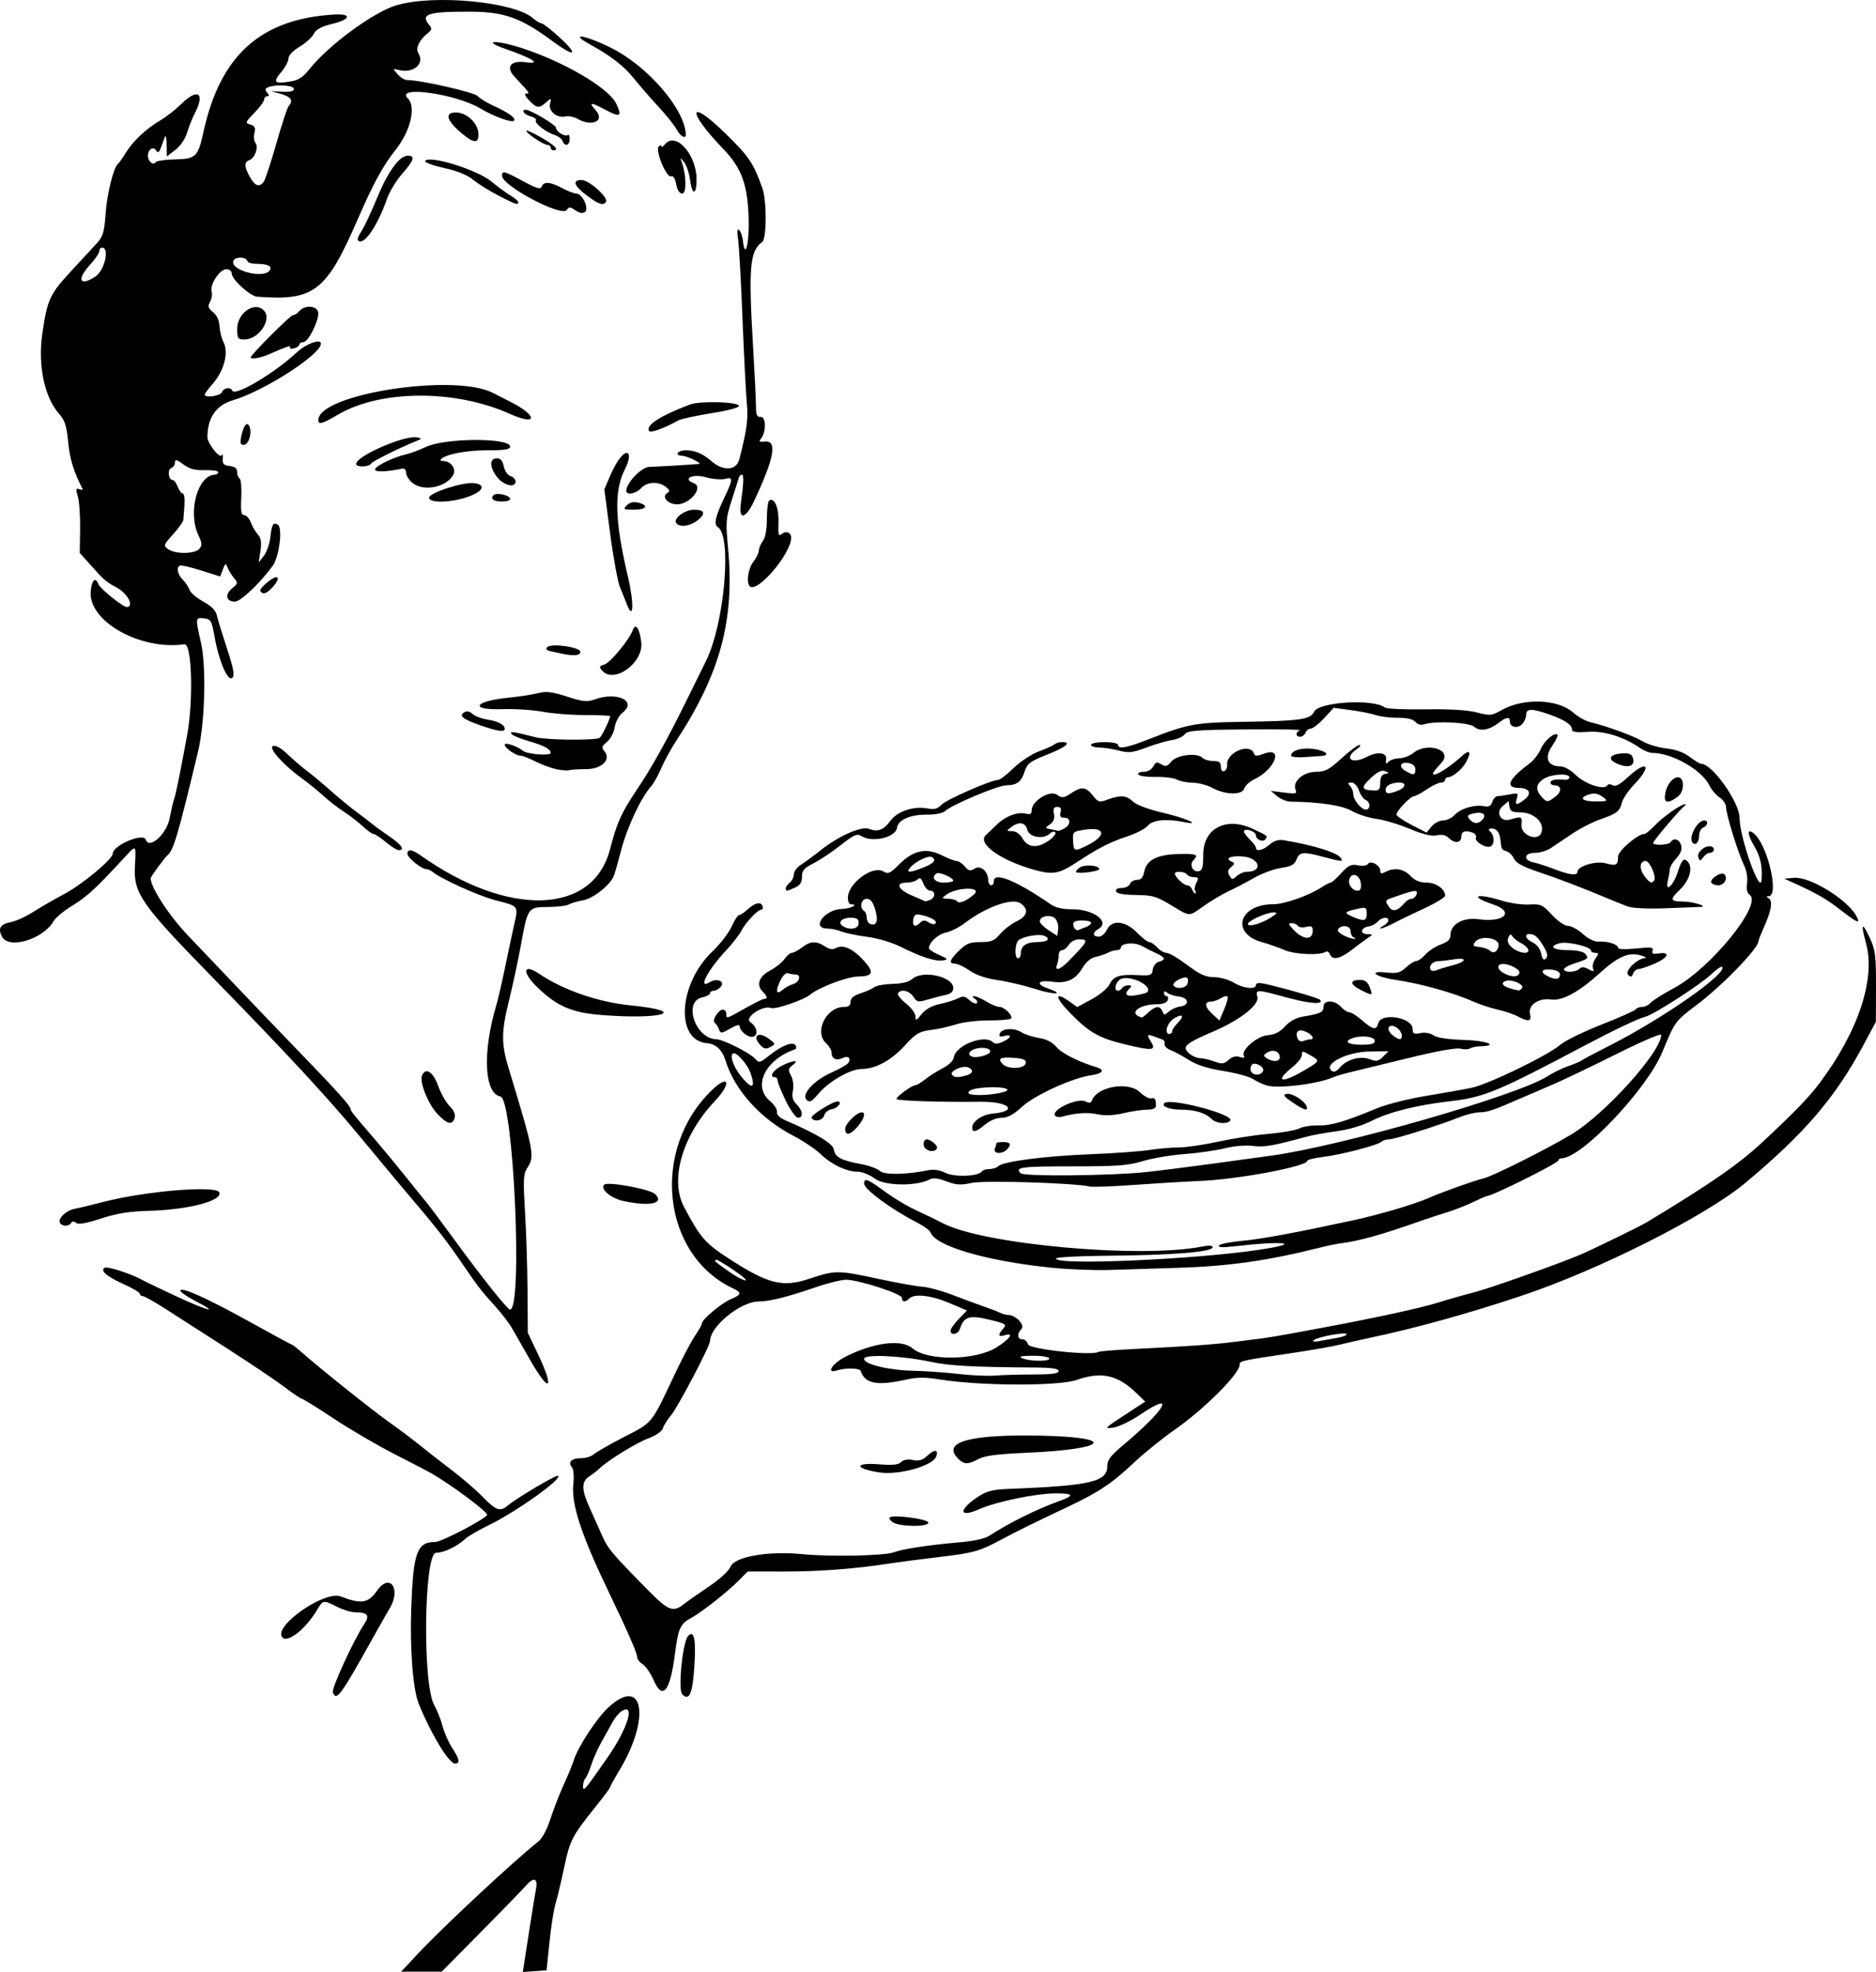 <?xml version="1.0" encoding="UTF-8" standalone="no"?>
<!-- Created with Inkscape (http://www.inkscape.org/) -->
<svg id="svg4201" xmlns:rdf="http://www.w3.org/1999/02/22-rdf-syntax-ns#" xmlns="http://www.w3.org/2000/svg" height="946.08" viewBox="0 0 900 946.081" width="900" version="1.1" xmlns:cc="http://creativecommons.org/ns#" xmlns:dc="http://purl.org/dc/elements/1.1/">
 <path id="path4215" d="m200.64 937.16c11.992-12.802 46.2-44.676 57.414-53.498 2.046-1.609 4.32-5.777 6.015-11.023 1.499-4.64 4.386-12.074 6.415-16.522 2.029-4.447 4.135-9.544 4.679-11.327 2.007-6.574 11.034-20.414 16.753-25.685 16.789-15.475 20.345 5.146 5.219 30.265-2.451 4.071-4.457 7.704-4.457 8.073 0 0.37-3.089 4.528-6.865 9.242-11.458 14.304-12.376 16.081-15.204 29.449-1.493 7.055-3.358 14.87-4.146 17.366-0.788 2.496-2.066 10.663-2.841 18.15l-1.409 13.612-5.692 0.408-5.692 0.408 0.754-4.945c2.135-14 4.904-31.355 5.597-35.087 0.942-5.067-1.223-5.635-4.944-1.296-1.376 1.604-11.008 11.522-21.404 22.039l-18.902 19.122h-9.743-9.743zm91.042-94.314c9.576-13.786 13.242-26.141 6.493-21.884-1.186 0.748-3.103 3.061-4.26 5.14s-3.566 6.405-5.353 9.614c-1.787 3.209-3.996 8.167-4.909 11.02-0.913 2.852-2.173 5.74-2.8 6.417-0.627 0.677-1.14 2.36-1.14 3.74 0 2.993 0.718 2.15 11.969-14.046zm-79.69-3.565c-4.104-6.532-8.136-14.487-11.157-22.013-2.714-6.762-4.244-26.295-3.558-45.44 0.972-27.145 2.735-32.046 11.527-32.046 2.919 0 23.493-10.709 24.877-12.949 0.727-1.176-16.467-14.031-26.875-20.094-1.239-0.722-9.015-4.76-17.279-8.975-8.265-4.215-21.494-11.944-29.398-17.177-7.904-5.233-14.789-9.515-15.299-9.515-0.51 0-4.189-2.479-8.176-5.51s-16.337-11.344-27.445-18.474c-11.108-7.13-24.511-15.735-29.784-19.122-5.273-3.387-10.203-6.158-10.955-6.158-0.752 0-1.368-0.504-1.368-1.119 0-0.616-3.43-2.659-7.622-4.54-8.278-3.715-11.557-6.516-9.278-7.925 1.295-0.8 12.799 2.904 17.843 5.745 1.264 0.712 8.568 4.225 16.232 7.807 15.053 7.036 21.901 8.826 9.726 2.541-4.1-2.116-7.454-4.413-7.454-5.104 0-2.15 12.792 3.603 33.342 14.994 10.851 6.015 19.951 10.936 20.222 10.936 0.271 0 2.477 1.749 4.903 3.886 8.797 7.753 34.411 28.194 42.005 33.521 4.278 3.001 10.695 7.82 14.261 10.709 3.565 2.889 10.566 8.354 15.557 12.144 4.991 3.79 11.676 9.576 14.855 12.856 6.075 6.269 8.257 7.068 11.62 4.25 4.628-3.878 23.792-15.216 24.508-14.5 1.732 1.732-20.621 17.594-33.6 23.842-4.7 2.263-9.714 5.202-11.141 6.532-3.806 3.545-10.192 6.583-13.839 6.583-5.851 0-6.651 62.882-0.93 73.068 1.398 2.49 3.204 7.049 4.011 10.132 0.808 3.083 2.884 7.78 4.613 10.439 3.615 5.557 3.934 7.482 1.24 7.482-1.048 0-3.829-3.063-6.181-6.806zm-52.32-27.402c-0.692-1.803 10.111-25.302 14.946-32.511 2.921-4.355 1.872-5.826-4.179-5.859-1.989-0.011-5.904-1.187-8.699-2.613-6.563-3.348-6.793-3.315-9.552 1.356-5.667 9.593-14.761 16.568-16.961 13.008-3.494-5.653 20.694-22.276 28.181-19.368 9.841 3.823 13.311 3.281 17.466-2.726 6.04-8.732 11.7-1.066 6.143 8.321-1.285 2.17-4.94 8.613-8.124 14.317-15.621 27.99-17.506 30.547-19.222 26.075zm167.62 0.979c-2.12-2.12 0.187-25.125 2.805-27.972 2.886-3.137 3.876 1.636 3.019 14.548-0.877 13.22-2.436 16.813-5.825 13.424zm-13.631-6.635c-1.468-3.387-3.874-6.892-5.345-7.79-1.471-0.897-2.675-2.499-2.675-3.56 0-1.864-4.538-12.232-13.616-31.108-13.185-27.416-18.024-42.175-16.971-51.764 0.404-3.678 0.119-7.093-0.672-8.046-2.063-2.485-0.198-4.362 4.333-4.362 2.219 0 4.956-0.827 6.081-1.838 1.126-1.011 7.297-4.561 13.714-7.89 15.167-7.867 13.485-5.793 25.81-31.837 3.226-6.818 7.344-14.573 9.15-17.235 1.806-2.662 3.284-5.329 3.284-5.927 0-1.857 9.522-9.798 13.946-11.631 4.961-2.055 5.239-3.124 1.287-4.953-34.577-15.999-40.047-67.063-10.228-95.494 8.029-7.655 9.144-2.935 1.271 5.38-15.653 16.53-21.845 37.785-14.842 50.947 7.874 14.799 10.064 17.316 21.53 24.748 18.835 12.208 25.679 13.919 38.538 9.636 12.481-4.157 13.692-4.155 33.171 0.057 8.689 1.879 18.132 3.57 20.984 3.759 2.852 0.188 9.269 1.912 14.261 3.831 4.991 1.919 11.7 4.396 14.909 5.505 3.209 1.109 6.847 2.514 8.085 3.124s3.07 1.108 4.07 1.108c3.529 0 8.114 4.824 6.319 6.649-2.263 2.301-2.022 5.018 0.445 5.018 1.136 0 2.351 1.091 2.7 2.423 0.614 2.349 30.619 5.576 33.769 3.633 0.553-0.342 8.299-0.981 17.211-1.421 26.595-1.313 37.716-2.102 47.967-3.405 5.348-0.679 11.473-1.452 13.612-1.718 2.139-0.265 7.681-1.184 12.316-2.042 4.635-0.858 11.344-2.099 14.909-2.758 25.355-4.686 48.125-9.604 56.394-12.181 5.348-1.666 13.385-3.951 17.86-5.078 7.325-1.845 41.733-14.071 51.498-18.299 5.977-2.588 28.199-13.45 31.114-15.209 31.225-18.837 44.524-28.08 56.343-39.159 15.638-14.659 21.552-20.802 26.906-27.946 18.465-24.637 26.823-49.968 22.093-66.96-2.655-9.539-1.863-10.477 1.921-2.274 2.58 5.594 2.927 8.384 2.885 23.212l-0.048 16.853-6.055 11.295c-13.468 25.123-28.146 42.247-56.551 65.977-19.208 16.047-70.441 41.859-107.78 54.3-25.697 8.563-50.729 15.488-72.599 20.084-4.635 0.974-11.048 2.434-14.251 3.244-3.203 0.81-13.412 2.602-22.687 3.982-24.88 3.701-25.29 3.792-25.29 5.614 0 4.305-16.938 21.266-31.125 31.167-6.054 4.225-14.8 11.279-19.435 15.676-10.384 9.85-16.938 14.27-31.114 20.981-17.398 8.237-24.791 11.87-31.861 15.659-11.39 6.103-13.771 6.79-30.367 8.76-8.913 1.058-19.997 2.509-24.632 3.225-16.301 2.516-33.231 3.787-50.276 3.772l-17.218-0.014-4.24 4.263c-5.791 5.821-18.042 15.444-23.164 18.194-4.955 2.66-5.97 4.976-7.517 17.162-2.265 17.836-5.911 22.393-10.13 12.661zm14.267-36.541c1.755-1.381 7.209-5.204 12.119-8.497 5.186-3.478 9.559-7.489 10.435-9.572 2.026-4.818 18.044-7.598 34.492-5.986 13.4 1.313 39.368 0.789 43.765-0.883 4.217-1.603 17.129-3.569 31.307-4.767 6.897-0.583 12.43-1.78 14.502-3.137 9.244-6.057 22.639-12.719 33.334-16.579 7.716-2.785 7.345-3.816-1.361-3.787-9.809 0.033-28.543 3.928-37.102 7.714-9.373 4.146-9.645 0.148-0.407-5.966 4.435-2.935 7.018-3.598 15.297-3.924 38.945-1.534 46.908-3.387 46.908-10.918 0-2.908 1.585-5.02 7.454-9.934 20.715-17.343 25.938-26.708 8.164-14.638-4.383 2.976-10.127 5.719-12.766 6.096-4.52 0.645-4.215 0.304 5.271-5.895l10.068-6.579-4.234-4.097c-9.066-8.772-16.809-10.465-28.721-6.278-8.512 2.992-46.102 2.867-65.363-0.218-7.317-1.172-11.066-1.16-16.473 0.05-13.856 3.101-19.667 1.985-21.718-4.168-0.476-1.429-7.156-1.582-11.324-0.259-5.571 1.768-2.436-3.276 4.091-6.584 13.478-6.83 26.834-8.511 32.048-4.034 7.233 6.211 30.528 5.901 40.567-0.541 6.378-4.093 8.374-7.188 3.675-5.696-3.082 0.978-3.331-0.276-0.644-3.245 1.786-1.974 1.223-2.329-6.757-4.267-9.441-2.292-12.181-1.426-14.043 4.443-0.844 2.659-4.483 3.36-4.483 0.863 0-0.857 1.771-3.386 3.936-5.62l3.936-4.061-8.435-3.585c-8.754-3.72-16.808-4.623-19.272-2.159-1.937 1.937-3.5 1.795-3.5-0.318 0-1.903-19.965-8.437-26.576-8.698-2.139-0.084-8.848 1.555-14.909 3.643-13.47 4.64-22.126 6.799-27.257 6.799-8.621 0-23.303 11.93-23.303 18.935 0 2.353-15.458 31.781-18.747 35.69-1.712 2.035-3.472 4.831-3.911 6.215-0.468 1.476-3.318 3.455-6.896 4.788-5.828 2.172-19.653 10.685-23.457 14.443-0.991 0.98-3.179 2.683-4.862 3.785-3.896 2.553-3.888 6.284 0.033 14.959 1.701 3.763 4.387 9.758 5.968 13.324 2.894 6.523 4.475 8.412 21.792 26.027 10.03 10.203 12.27 11.121 17.363 7.114zm100.27-39.425c-1.314-0.961-1.863-2.025-1.22-2.365 2.324-1.229 17.82 0.874 18.352 2.491 0.754 2.289-13.978 2.181-17.132-0.126zm-6.533-23.873c-12.023-1.897-11.853-4.827 0.224-3.858 6.34 0.509 9.124 0.221 10.421-1.077 1.13-1.13 3.18-1.489 5.666-0.992 2.979 0.596 4.643 0.077 7.075-2.208 3.289-3.09 5.36-2.802 4.068 0.565-1.743 4.541-18.088 9.048-27.454 7.57zm37.951-6.623c-7.826-7.943 5.284-11.628 39.11-10.995 37.672 0.705 33.148 6.515-6.406 8.226-13.909 0.602-19.877 1.383-22.947 3.004-5.126 2.706-6.901 2.663-9.757-0.235zm36.269-40.345c8.723-0.008 11.992-0.453 11.993-1.632 0.001-1.167-3.173-1.642-11.344-1.698-29.644-0.202-41.046-0.819-49.811-2.697-13.986-2.996-32.188-3.838-32.188-1.489 0 2.656 11.794 5.485 23.984 5.754 5.704 0.126 15.33 0.81 21.391 1.521 6.061 0.711 13.936 1.058 17.502 0.772 3.565-0.286 11.878-0.525 18.474-0.531zm7.454-7.79c-0.441-0.713-4.121-1.255-8.179-1.205-5.32 0.066-6.655 0.402-4.785 1.205 3.708 1.593 13.949 1.593 12.964 0zm138.38-9.821c2.668-0.459 4.591-1.254 4.274-1.767-0.7-1.133-14.355 1.46-15.843 3.008-0.583 0.607 0.69 0.764 2.829 0.348 2.139-0.415 6.072-1.131 8.739-1.59zm-284.47-28.453c-2.351-2.351-13.344-9.5-13.842-9.002-0.723 0.723-0.959 0.508 6.18 5.606 4.769 3.406 9.983 5.717 7.662 3.396zm-102.83 39.246c-3.365-5.883-7.285-12.737-8.711-15.233-1.426-2.496-5.006-7.205-7.957-10.465-7.052-7.793-8.494-9.643-15.169-19.476-7.375-10.863-13.028-18.211-22.979-29.868-4.484-5.252-16.344-19.467-26.356-31.589-16.09-19.481-34.752-39.637-72.446-78.244-33.141-33.944-36.802-39.248-36.068-52.242 0.573-10.137 0.567-10.144-3.98-5.207-14.363 15.593-18.96 19.884-25.683 23.968-4.215 2.56-8.411 5.994-9.325 7.63-4.822 8.633-21.442 13.726-24.731 7.579-2.157-4.031-0.939-6.09 4.17-7.048 2.427-0.455 7.286-2.671 10.799-4.924 3.513-2.253 10.083-6.042 14.6-8.42 8.716-4.587 23.468-16.833 23.518-19.522 0.076-4.022 14.682-10.186 15.848-6.688 1.599 4.796 9.888-2.544 11.368-10.067 0.819-4.163 1.823-8.444 2.231-9.514 0.769-2.013 2.531-10.639 6.153-30.114 3.167-17.031 2.407-44.578-1.215-44.057-21.239 3.055-46.331-11.158-44.966-25.471 0.518-5.435 2.274-7.034 3.685-3.357 0.827 2.154 11.747 10.954 13.594 10.954 3.679 0 0.647-6.264-4.4-9.088-6.031-3.375-6.025-3.37-13.187-11.341l-4.96-5.521 0.186-11.333c0.102-6.233-0.383-13.281-1.079-15.663-1.074-3.679-0.964-4.215 0.731-3.564 1.098 0.421 1.772 0.328 1.497-0.207-4.265-8.324-6.107-14.312-6.881-22.364-0.775-8.07-1.559-10.436-4.609-13.918-6.787-7.749-9.952-23.101-7.821-37.938 2.347-16.338 3.584-19.087 13.356-29.68 5.003-5.423 10.711-11.611 12.684-13.75 3.11-3.37 3.689-5.287 4.347-14.371 0.701-9.684 3.858-22.343 5.955-23.873 0.488-0.357 2.131-2.69 3.651-5.186 3.442-5.652 9.776-11.626 16.546-15.604 2.852-1.676 7.442-5.268 10.2-7.982 7.883-7.758 11.51-5.206 6.436 4.529-1.189 2.282-2.849 6.45-3.687 9.262-0.897 3.009-3.208 6.412-5.616 8.269l-4.092 3.155-0.102-5.676c-0.056-3.122-0.432-4.801-0.834-3.731s-1.265 3.383-1.917 5.142c-0.889 2.398-1.454 2.762-2.262 1.454-1.398-2.263-3.96-0.659-3.96 2.479 0 2.764 2.458 4.806 3.71 3.083 0.455-0.626 4.482-1.22 8.949-1.319 10.361-0.231 11.337-1.153 13.972-13.19 8.069-36.873 27.586-54.341 62.931-56.327 8.332-0.468 7.695 2.331-1.014 4.456-5.469 1.335-7.907 2.644-8.998 4.834-0.823 1.652-3.891 4.43-6.816 6.175-3.195 1.905-5.319 4.138-5.319 5.592 0 1.331-1.531 4.239-3.402 6.463-4.167 4.952-3.512 5.784 3.701 4.702 4.542-0.681 6.44-1.879 10.01-6.314 9.198-11.43 30.494-27.039 41.346-30.305 18.047-5.431 56.801-1.756 65.754 6.237 1.472 1.314 3.274 2.389 4.003 2.389 0.73 0 4.776 3.182 8.991 7.072 9.236 8.522 6.807 9.305-4.003 1.29-14.785-10.961-22.903-13.88-38.803-13.952-20.725-0.094-24.454 1.091-20.068 6.377 1.437 1.732 1.282 2.384-1 4.197-3.831 3.045-5.661 7.086-4.231 9.347 3.201 5.06-2.342 9.82-9.381 8.055-2.983-0.748-2.987-0.733-0.536 2.043 1.358 1.538 3.4 2.787 4.537 2.775 6.129-0.062 32.121 5.819 33.83 7.655 1.069 1.149 4.278 3.155 7.13 4.459 7.543 3.447 11.199 6.013 10.403 7.302-0.812 1.313-9.664-1.845-16.237-5.792-11.776-7.074-41.096-11.139-34.78-4.823 4.073 4.073 1.275 15.735-5.94 24.763-5.912 7.397-10.698 16.18-18.105 33.223-15.128 34.812-20.838 39.207-48.273 37.153-3.342-0.25-12.173-8.33-12.173-11.137 0-1.172-1.105-2.032-2.612-2.032-3.141 0-8.045 7.428-7.025 10.642 0.388 1.223 0.056 3.438-0.738 4.921-1.199 2.24-0.96 3.089 1.411 5.008 1.797 1.455 2.955 3.976 3.127 6.806 0.15 2.472 0.942 5.745 1.759 7.271 2.749 5.137 0.56 13.922-5.067 20.331-2.1 2.392-3.818 4.71-3.818 5.15 0 1.743 7.541 0.698 8.247-1.143 0.811-2.112 4.234-2.659 4.933-0.788 1.141 3.052 20.228-8.235 31.005-18.334 4.418-4.14 11.561-6.716 11.561-4.17 0 5.207-27.365 22.8-42.281 27.182-7.993 2.348-12.168 8.417-12.168 17.687 0 3.016 6.095 10.628 6.916 8.637 0.384-0.931 0.589-0.235 0.456 1.548-0.197 2.645 0.414 3.317 3.323 3.651 2.475 0.285 3.565 1.153 3.565 2.84 0 1.337 0.539 2.763 1.197 3.17 0.658 0.407 1.011 4.525 0.783 9.151-0.325 6.598-0.017 8.412 1.428 8.412 1.013 0 2.451 1.603 3.196 3.563 0.745 1.96 2.266 4.57 3.38 5.801 1.5 1.657 1.81 3.676 1.195 7.781l-0.831 5.543 2.462-3.151c1.354-1.733 2.749-5.699 3.1-8.815 0.719-6.379 1.386-7.513 3.613-6.136 2.411 1.49 0.694 15.333-2.44 19.667-6.062 8.385-15.395 17.233-18.175 17.233-4.192 0-4.914-3.458-1.329-6.361 2.817-2.281 2.891-2.646 0.985-4.859-1.133-1.316-2.526-3.559-3.095-4.985-0.974-2.44-1.111-2.394-2.323 0.776l-1.288 3.369-9.216-2.922c-5.069-1.607-9.654-2.651-10.19-2.32-1.737 1.073-1.034 4.279 1.49 6.803 1.356 1.356 2.81 3.554 3.233 4.884 0.422 1.331 3.362 3.837 6.534 5.569 3.838 2.097 6.011 4.256 6.499 6.46 0.403 1.82 2.599 8.995 4.879 15.944 3.189 9.72 3.792 12.988 2.613 14.167-2.088 2.088-6.344-7.639-8.451-19.31-1.472-8.157-1.841-8.817-5.141-9.198-4.179-0.482-4.198-0.333-1.438 11.799 2.609 11.472 1.873 38.38-1.426 52.136-9.74 40.611-11.767 47.438-14.816 49.912-1.285 1.043-7.914 10.135-7.914 10.855 0 4.454 9.023 18.227 18.2 27.781 5.957 6.202 16.629 17.401 23.715 24.888 7.086 7.487 20.243 21.211 29.238 30.498 17.89 18.471 24.78 26.134 24.782 27.56 0.001 0.921 0.968 2.123 12.704 15.798 3.347 3.9 9.594 11.484 13.882 16.853 4.288 5.369 8.782 10.929 9.986 12.355 1.204 1.426 6.87 9.01 12.592 16.853 13.653 18.717 26.082 34.355 27.306 34.355 6.235 0 1.683-101.06-4.604-102.23-7.847-1.455-8.684-21.479-1.849-44.264 0.749-2.496 2.502-10.08 3.895-16.853 1.394-6.774 3.381-16.108 4.416-20.743 2.205-9.872 2.617-9.306-8.971-12.33-8.061-2.103-25.87-10.162-30.087-13.613-0.861-0.705-2.197-1.282-2.969-1.282-2.276 0-9.077-5.525-9.077-7.374 0-2.384 2.253-2.118 6.282 0.741 42.007 29.81 82.613 28.634 90.854-2.631 3.539-13.428 5.388-17.535 13.045-28.981 7.32-10.942 14.297-23.506 24.116-43.43 4.041-8.2 8.07-16.367 8.954-18.15 8.865-17.888 12.59-59.999 5.686-64.266-2-1.236-1.252-4.861 2.745-13.311 4.73-9.999 4.782-10.853 0.595-9.802-1.812 0.455-5.95 0.083-9.197-0.826-6.405-1.793-11.364 0.785-5.606 2.915 4.787 1.771-1.867 10.098-8.068 10.098-4.33 0-7.569-3.534-4.866-5.309 1.563-1.026 1.458-1.53-0.655-3.142-3.537-2.698-8.975-2.387-11.744 0.673-2.433 2.689-7.13 3.554-7.13 1.314 0-3.799 7.298-11.419 11.02-11.505 4.097-0.095 22.875-1.224 23.984-1.441 1.434-0.281-5.992-3.836-8.103-3.878-4.048-0.082-2.395-2.639 1.706-2.639 4.317 0 8.176 1.637 12.231 5.188 5.725 5.013 12.041 4.577 13.427-0.927 3.724-14.785 4.298-19.212 3.546-27.316-0.445-4.789-1.373-23-2.063-40.469-0.69-17.469-1.63-34.387-2.088-37.596-0.579-4.054-0.418-5.438 0.527-4.537 0.748 0.713 1.551 3.047 1.784 5.186 0.986 9.047 3 1.795 2.752-9.91-0.353-16.706-3.275-24.935-12.107-34.105-17.798-18.479-16.998-25.024 0.922-7.543 11.364 11.086 13.404 14.106 17.762 26.291 2.156 6.028 2.095 24.189-0.086 25.796-6.037 4.449-6.662 12.029-4.284 51.976 0.7 11.765 1.279 23.805 1.286 26.757 0.01 4.31 0.459 5.33 2.281 5.186 2.605-0.207 2.688 7.342 0.116 10.442-1.13 1.362-0.782 1.653 1.657 1.385 6.331-0.695 4.914 7.498-4.93 28.506-4.049 8.641-7.518 9.344-6.391 1.296 1.417-10.118 1.548-13.936 0.479-13.936-0.583 0-1.248 0.729-1.477 1.621-0.23 0.891-1.762 5.756-3.405 10.81-2.769 8.519-2.895 10.174-1.724 22.687 3.24 34.615-3.671 60.284-24.987 92.804-2.418 3.689-5.603 9.523-7.078 12.964-1.475 3.441-3.609 7.282-4.743 8.534-4.904 5.42-11.604 19.704-14.501 30.916-1.363 5.274-2.931 10.755-3.485 12.181-1.693 4.355-9.971 10.917-14.771 11.709-2.496 0.412-5.55 1.3-6.789 1.974-1.238 0.674-5.688 1.226-9.889 1.226-9.659 0-9.847 0.253-12.989 17.55-1.42 7.817-4.101 20.338-5.958 27.825-3.599 14.513-3.623 20.243-0.132 31.762 12.307 40.612 12.657 42.479 8.994 48.069-1.856 2.833-1.993 5.537-1.065 21.021 0.586 9.773 1.128 26.832 1.204 37.907l0.139 20.137 4.815 10.139c8.184 17.234 5.693 19.343-3.619 3.064zm-158.75-389.32c1.369-1.649 1.281-2.812-0.489-6.526-5.217-10.94-0.359-28.8 7.892-29.02 0.891-0.024 1.621-0.569 1.621-1.211 0-0.642-2.866-1.08-6.37-0.972-4.807 0.148-7.352-0.529-10.371-2.76-3.229-2.385-4.001-2.565-4.001-0.932 0 1.113-0.811 2.335-1.801 2.715-1.928 0.74-1.329 5.709 0.688 5.709 0.648 0 1.732 1.458 2.409 3.241 0.678 1.783 1.775 3.241 2.438 3.241 0.663 0 1.024 2.479 0.801 5.51-0.222 3.03-0.459 6.237-0.525 7.127-0.066 0.889-2.287 4.015-4.935 6.945-4.614 5.107-4.711 5.404-2.345 7.134 3.369 2.463 12.884 2.335 14.989-0.201zm-49.961-130.55c4.468-2.894 7.034-13.936 3.239-13.936-0.713 0-1.296 0.761-1.296 1.691 0 0.93-2.009 3.885-4.465 6.566-6.535 7.134-5.013 10.561 2.522 5.68zm83.491-2.765c1.774-2.138-0.576-3.392-6.354-3.392-2.021 0-3.87-0.566-4.107-1.258-0.87-2.532-6.914-2.148-6.914 0.44 0 4.352 14.369 7.834 17.376 4.211zm-2.751-42.609c0.731-0.891 3.485-9.204 6.119-18.474 2.634-9.269 5.316-17.408 5.959-18.085 2.322-2.445 1.079-4.37-3.692-5.721l-4.862-1.376 5.51 0.309c3.766 0.211 5.51-0.215 5.51-1.346 0-1.748-8.39-2.334-12.243-0.855-1.613 0.619-1.747 1.205-0.596 2.593 1.084 1.306 1.093 1.793 0.033 1.793-0.8 0-1.455 0.705-1.455 1.566 0 0.861-2.103 3.719-4.673 6.352-4.439 4.546-4.537 4.829-1.942 5.653 2.133 0.677 2.557 1.561 1.936 4.037-0.438 1.743-0.214 3.891 0.496 4.773 1.623 2.015-0.215 7.217-2.916 8.253-2.577 0.989-2.496 3.246 0.293 8.146 2.428 4.267 4.388 4.982 6.522 2.382zm377.54 520.79c-30.737-3.179-54.996-10.256-57.497-16.772-0.393-1.025-3.193-3.128-6.222-4.673-12.523-6.389-25.734-16.108-25.734-18.933 0-2.589 1.67-2.098 7.694 2.266 7.603 5.508 12.717 8.564 19.531 11.672 3.209 1.464 7.876 3.741 10.371 5.061 19.507 10.319 95.125 17.137 124.78 11.251 2.978-0.591 4.862-0.471 4.862 0.311 0 2.344-18.995 3.869-51.532 4.137-13.013 0.107-23.66 0.71-23.66 1.339 0 3.34 65.531 0.524 97.231-4.177 21.962-3.257 12.673-4.506-12.193-1.639-5.065 0.584-7.38 0.437-6.842-0.434 0.448-0.724 5.351-1.722 10.897-2.219 9.286-0.831 25.437-3.813 53.513-9.88 12.517-2.705 29.576-7.752 36.3-10.738 6.168-2.74 21.85-8.341 26.379-9.421 4.373-1.043 30.524-14.142 41.917-20.996 16.199-9.745 43.118-39.567 43.183-47.84 0.006-0.844-9.76 3.36-21.703 9.341-11.943 5.982-25.799 12.601-30.79 14.709-4.991 2.108-11.7 4.991-14.909 6.405-12.654 5.58-16.019 6.73-19.688 6.73-2.098 0-6.548 1.09-9.889 2.423-9.808 3.913-30.92 10.541-33.574 10.541-1.346 0-3.001 0.524-3.679 1.165-1.758 1.663-19.331 6.221-28.132 7.297-4.1 0.501-7.454 1.335-7.454 1.853 0 2.656-32.903 8.854-51.208 9.645-7.843 0.339-22.428 1.211-32.41 1.937-9.982 0.726-19.317 1.058-20.743 0.738-7.682-1.727-50.457-3.045-56.532-1.742-5.439 1.166-7.55 1.037-12.226-0.748-3.931-1.501-6.363-1.78-7.987-0.916-6.296 3.35-21.575 3.154-26.247-0.337-2.456-1.835-6.121-3.336-8.144-3.336-5.422 0-12.708-3.426-17.856-8.396-2.496-2.409-8.419-6.392-13.164-8.851-15.764-8.169-28.217-21.967-32.538-36.052-1.58-5.152-4.673-8.066-8.91-8.395-15.311-1.191-13.763-28.39 2.498-43.892 3.781-3.604 7.977-9.032 9.326-12.063 1.349-3.03 2.958-5.51 3.577-5.51 0.619 0 2.256-1.05 3.638-2.334 3.699-3.435 6.721-4.284 7.551-2.121 0.393 1.024 0.176 1.863-0.482 1.863-1.762 0-7.508 6.053-9.617 10.131-1.008 1.948-4.275 6.154-7.26 9.346-9.003 9.625-13.881 19.04-7.945 15.333 3.405-2.127 7.521-0.468 5.345 2.154-0.881 1.061-2.405 1.929-3.387 1.929-0.982 0-1.786 0.537-1.786 1.193 0 0.656-1.705 1.568-3.789 2.026-9.263 2.034-3.242 19.832 6.787 20.062 3.252 0.075 15.952 6.432 18.522 9.272 2.021 2.233 2.316 2.171 6.825-1.426 6.095-4.862 11.426-6.923 12.675-4.902 0.508 0.822 0.383 1.681-0.278 1.908-14.293 4.918-20.487 17.776-11.952 24.813 2.024 1.669 3.521 4.002 3.326 5.186-0.229 1.392 1.238 2.838 4.158 4.096 14.895 6.419 22.73 11.141 23.127 13.939 0.518 3.645 3.412 5.224 12.739 6.948 4.031 0.745 8.219 2.244 9.306 3.331 1.992 1.992 12.633 1.851 23.158-0.307 2.709-0.555 5.579-0.126 8.331 1.247 4.337 2.163 15.979 1.698 17.46-0.698 0.383-0.619 2.003-1.125 3.601-1.125s3.519-0.614 4.269-1.364c2.277-2.277 22.157-4.872 43.975-5.74 11.357-0.452 24.149-1.367 28.427-2.035 4.278-0.667 10.695-1.225 14.261-1.24 3.565-0.015 12.024-1.251 18.798-2.747 6.774-1.496 17.656-3.188 24.183-3.76 6.527-0.572 13.19-1.748 14.807-2.613 1.617-0.865 5.699-1.511 9.072-1.435 6.112 0.138 12.681-1.782 28.143-8.221 4.479-1.865 14.98-4.521 23.335-5.901 8.356-1.38 18.284-3.147 22.064-3.927 8.054-1.662 36.712-15.554 42.507-20.605 2.202-1.92 11.105-6.282 19.784-9.694 8.679-3.412 16.1-6.721 16.491-7.354 0.391-0.632 1.772-1.15 3.068-1.15 1.297 0 3.066-0.853 3.931-1.896 0.865-1.043 6.041-4.3 11.502-7.239 17.446-9.389 42.363-40.069 36.201-44.575-1.3-0.951-1.726-2.813-1.302-5.697 0.366-2.492-0.219-6.012-1.398-8.415-2.813-5.73-8.663-24.573-8.663-27.902 0-1.51-1.399-3.662-3.11-4.782s-3.931-3.733-4.935-5.806c-3.575-7.382-17.926-15.552-27.318-15.552-1.365 0-4.03-1.063-5.923-2.363-7.88-5.41-17.257-8.306-25.07-7.74-5.275 0.382-7.54 0.081-7.54-0.999 0-2.377-3.476-4.736-10.76-7.301-8.603-3.03-11.279-2.991-11.279 0.161 0 1.375-0.892 3.392-1.982 4.482-2.239 2.239-5.796 1.448-5.796-1.287 0-2.449-1.642-2.27-5.335 0.581-4.647 3.587-9.11 4.33-11.736 1.954-2.366-2.141-18.489-2.98-23.952-1.247-1.698 0.539-3.294 0.126-4.328-1.12-1.085-1.307-3.928-1.974-8.416-1.974-3.728 0-8.469-0.58-10.537-1.289-2.067-0.709-7.463-1.787-11.991-2.396l-8.232-1.107-4.616 4.989c-2.539 2.744-5.415 4.989-6.393 4.989-0.977 0-2.113 0.875-2.523 1.945-0.41 1.069-1.559 1.945-2.552 1.945-2.246 0-2.374-2.13-0.185-3.082 0.891-0.388-10.824-0.582-26.035-0.432-23.737 0.234-27.872 0.569-29.182 2.364-0.84 1.15-3.563 2.389-6.051 2.753-2.489 0.364-8.025 1.972-12.303 3.574-6.745 2.525-8.513 2.719-13.307 1.461-3.041-0.798-7.27-1.451-9.399-1.451-2.129 0-3.871-0.583-3.871-1.296 0-0.713 2.917-1.296 6.482-1.296 3.565 0 6.482 0.583 6.482 1.296 0 2.201 4.135 1.476 14.261-2.501 19.34-7.595 22.586-8.196 46.109-8.537 26.954-0.391 31.989-1.115 33.665-4.838 2.122-4.712 28.514-6.31 33.868-2.051 0.826 0.658 9.577 1.066 19.446 0.907 11.847-0.19 20.253 0.312 24.742 1.479 6.42 1.669 7.092 1.602 12.077-1.2 10.313-5.796 26.768-5.236 34.052 1.16 2.341 2.055 5.975 4.145 8.075 4.643 8.027 1.905 20.981 6.625 25.272 9.208 2.461 1.482 7.602 3.04 11.425 3.464 4.553 0.505 8.436 1.903 11.257 4.056 2.369 1.807 4.814 3.285 5.434 3.285 5.39 0 18.492 18.511 18.492 26.126 0 9.172 9.952 37.195 10.519 29.62 0.5-6.674-0.489-11.14-3.67-16.568-3.297-5.626-3.262-8.411 0.071-5.645 6.522 5.413 12.258 29.947 7.016 30.012-1.238 0.015-1.22 0.274 0.075 1.095 2.002 1.27 1.175 6-2.467 14.104-1.358 3.023-2.47 5.856-2.47 6.295 0 3.527-17.257 21.342-29.827 30.791-10.1 7.593-10.28 7.839-16.24 22.328-7.398 17.985-38.782 51.119-48.42 51.119-0.797 0-1.449 0.439-1.449 0.975 0 1.303-31.826 17.175-34.438 17.175-0.318 0-3.346 1.326-6.729 2.946s-8.777 3.736-11.985 4.702c-3.209 0.966-9.626 3.09-14.261 4.719-17.899 6.292-28.184 9.145-37.179 10.311-2.012 0.261-6.283 1.135-9.491 1.943-25.352 6.382-43.937 9.033-68.71 9.798-11.052 0.341-25.928 0.803-33.059 1.027-7.13 0.223-19.673-0.288-27.873-1.136zm46.023-45.858c7.13-0.78 21.715-2.619 32.41-4.087s22.946-3.147 27.225-3.731c34.093-4.658 118.95-29.046 132.88-38.191 2.496-1.638 6.871-3.772 9.723-4.744 2.852-0.971 5.88-2.27 6.73-2.887 0.849-0.617 6.391-3.561 12.316-6.542 25.843-13.004 57.815-35.285 54.865-38.236-0.386-0.386-2.59 1.1-4.896 3.303-5.432 5.188-27.871 19.654-32.067 20.673-3.165 0.768-14.874 6.313-27.87 13.197-43.146 22.855-49.393 25.441-66.038 27.337-15.49 1.764-28.925 5.138-37.195 9.34-4.492 2.283-11.046 4.227-16.877 5.008-5.244 0.702-11.576 1.836-14.071 2.521-16.41 4.501-20.573 5.226-26.035 4.528-3.502-0.447-9.089 0.024-13.612 1.149-4.219 1.049-12.922 2.29-19.339 2.757-6.417 0.467-15.375 1.983-19.907 3.37-6.982 2.136-12.174 2.521-34.031 2.521-24.462 0-27.462 0.404-24.561 3.306 1.632 1.633 43.79 1.219 60.349-0.592zm-189.85-47.23c-1.512-4.582-7.262-10.94-8.644-9.558-1.547 1.547 0.862 7.393 4.979 12.082 4.539 5.169 5.896 4.235 3.665-2.524zm-331.36 71.67c-1.239-2.004 2.885-6.026 6.935-6.764 1.918-0.35 8.154-1.845 13.858-3.323 20.331-5.268 54.297-8.049 55.638-4.554 1.535 4.001-14.81 8.29-33.599 8.816-9.7 0.272-15.559 1.21-23.27 3.728-7.11 2.321-10.793 2.96-11.876 2.061-1.058-0.878-1.845-0.86-2.411 0.056-1.088 1.76-4.183 1.749-5.275-0.019zm270.36-10.51c-6.04-1.282-11.38-5.773-9.316-7.837 1.662-1.662 22.069 2.104 24.483 4.518 4.503 4.503-2.433 6.021-15.167 3.319zm178.12-25.167c0.433-1.128 0.787-2.295 0.787-2.593 0-0.298 1.458-0.542 3.241-0.542 3.539 0 4.102 1.213 1.685 3.63-2.371 2.371-6.67 1.998-5.713-0.495zm-33.352-0.11c-1.506-1.506-0.933-4.321 0.879-4.321 0.959 0 2.8 1.167 4.09 2.593 2.371 2.62-2.414 4.284-4.97 1.728zm-38.46-9.413c0-2.371 5.558-7.873 7.953-7.873 2.065 0 1.148 3.207-1.948 6.806-3.583 4.167-6.005 4.597-6.005 1.066zm60.931-0.541c0-2.977 4.786-6.256 9.813-6.723 12.749-1.185 7.868-5.862-5.924-5.676-18.641 0.252-40.189-0.468-40.189-1.342 0-1.169 7.331-6.554 8.923-6.554 0.687 0 2.898-1.313 4.914-2.917s5.822-4.013 8.458-5.353c2.829-1.438 4.954-3.545 5.186-5.141 0.841-5.796 14.793-11.21 18.734-7.269 0.947 0.947 2.4 0.884 4.797-0.208 4.114-1.874 4.579-3.799 0.672-2.777-1.991 0.521-2.599 0.214-2.169-1.094 0.843-2.563 6.816-2.98 10.37-0.724 1.645 1.044 5.461 2.296 8.479 2.782 3.674 0.591 6.47 2.051 8.462 4.418 2.527 3.004 10.625 7.06 19.433 9.735 3.853 1.17 2.514 2.989-2.718 3.691-8.877 1.191-27.234 9.539-33.329 15.157-4.134 3.811-6.822 5.258-9.76 5.258-2.434 0-5.595 1.296-7.907 3.241-4.309 3.625-6.246 4.09-6.246 1.497zm15.45-17.198c4.087-1.31-1.012-2.551-8.547-2.08-5.478 0.342-8.236 1.099-8.734 2.397-0.699 1.823 11.293 1.603 17.281-0.317zm-18.367-7.803c3.382-0.906 3.813-2.81 0.89-3.931-2.604-0.999-8.742 1.76-7.692 3.458 0.91 1.472 2.631 1.592 6.803 0.474zm28.571-5.853c0.325-1.681-0.862-2.234-5.604-2.611-6.569-0.522-8.068 0.336-5.343 3.061 2.554 2.554 10.43 2.231 10.947-0.45zm-17.47-4.89c1.837-1.837-2.107-3.211-6.242-2.173-4.918 1.234-4.203 4.652 0.84 4.013 2.243-0.284 4.674-1.112 5.402-1.841zm-264.6 29.336c-4.395-4.535-8.796-15.261-7.572-18.452 1.64-4.273 5.369-1.998 7.76 4.735 1.3 3.661 3.794 8.086 5.542 9.834 2.109 2.109 2.913 4.013 2.39 5.66-1.134 3.573-3.42 3.073-8.121-1.776zm371.34 2.318c-2.985-2.985-8.164-4.543-15.107-4.543-5.288 0-9.316-1.675-7.576-3.15 3.014-2.555 33.354 5.445 31.574 8.325-1.212 1.962-6.686 1.572-8.891-0.633zm-191.99-0.539c-0.706-1.143 9.999-7.893 12.517-7.893 2.538 0 0.063 3.257-2.792 3.675-1.631 0.239-3.258 1.551-3.615 2.917-0.665 2.543-4.798 3.423-6.11 1.301zm-12.332-8.197c-2.169-4.446-3.944-8.821-3.944-9.723s-0.583-1.64-1.296-1.64c-2.963 0-0.909-3.402 3.326-5.51 5.501-2.737 8.661-2.919 5.197-0.298-2.193 1.659-2.29 2.274-0.795 5.067 0.996 1.861 1.37 4.834 0.902 7.172-0.598 2.988-0.152 4.64 1.767 6.56 3.011 3.011 3.372 6.455 0.676 6.455-1.04 0-3.665-3.638-5.834-8.083zm129.1 7.047c-1.772-2.867 11.032-8.731 14.736-6.748 1.716 0.918 2.538 0.755 3.061-0.607 2.527-6.584 17.442-9.134 22.891-3.913 1.961 1.879 4.365 3.232 5.342 3.008 1.889-0.434 2.425 0.332 2.425 3.464 0 1.325-1.341 1.951-4.213 1.965-2.317 0.012-7.422 0.771-11.344 1.689-4.745 1.11-8.865 1.294-12.316 0.547-4.857-1.05-10.557-0.683-17.031 1.097-1.524 0.419-3.122 0.194-3.551-0.501zm113.9-6.384c-4.176-2.857-4.697-3.624-2.725-4.017 2.547-0.508 8.694 3.346 9.581 6.006 0.811 2.432-1.278 1.826-6.856-1.989zm-233.03-1.133c-2.67-2.67 3.393-9.307 12.011-13.151 3.922-1.749 7.529-3.825 8.017-4.612 1.376-2.222-0.154-3.632-2.586-2.383-2.957 1.519-5.431 0.461-5.431-2.321 0-1.256-1.167-3.34-2.593-4.63-5.981-5.412-0.091-17.502 8.526-17.502 2.235 0 3.142-0.719 3.142-2.492 0-1.737 1.473-2.967 4.862-4.058 2.674-0.861 5.65-2.193 6.613-2.961 0.963-0.767 4.889-1.464 8.723-1.55 4.521-0.101 7.815-0.918 9.37-2.326 4.927-4.459 19.696-1.219 19.696 4.32 0 1.722-1.143 2.771-3.565 3.272-1.961 0.405-5.843 1.415-8.626 2.243-4.652 1.384-5.215 1.274-6.964-1.361-1.944-2.928-6.019-3.839-7.373-1.648-0.414 0.67 1.302 2.858 3.813 4.862s4.569 4.81 4.572 6.236c0.005 2.286 0.351 2.163 2.917-1.039 1.926-2.404 4.883-4.056 8.744-4.885 3.209-0.689 7.141-1.921 8.738-2.738 2.379-1.217 3.377-1.058 5.518 0.88 1.437 1.301 3.03 1.948 3.54 1.438 0.51-0.51 0.069-1.47-0.98-2.133-1.241-0.785-1.352-1.213-0.318-1.226 0.874-0.01 3.499 1.145 5.834 2.568s5.175 2.59 6.312 2.593c2.461 0.005 6.738 4.379 5.497 5.62-0.477 0.477-5.291 0.864-10.698 0.861-5.407-0.004-12.456 0.855-15.665 1.908-3.209 1.053-8.672 2.268-12.142 2.701-5.488 0.684-7.089 1.64-12.316 7.352-6.704 7.325-14.07 11.31-20.987 11.352-5.268 0.033-15.699 6.057-20.536 11.86-3.143 3.771-4.261 4.353-5.665 2.95zm220.62-6.946c-1.844-0.559-4.772-1.946-6.506-3.082s-8.101-2.86-14.148-3.831c-7.476-1.2-12.779-2.893-16.568-5.289-3.065-1.938-7.029-4.078-8.81-4.755-1.78-0.677-3.065-1.982-2.854-2.899 0.211-0.918-0.2-1.867-0.913-2.11-0.713-0.243-2.609-0.94-4.213-1.55-3.334-1.268-3.545-0.847-1.345 2.675 2.561 4.101 0.583 4.302-12.159 1.235-12.852-3.093-17.504-5.73-26.684-15.13-7.452-7.629-7.611-10.699-0.285-5.482l3.681 2.621 6.891-3.704c3.834-2.061 7.639-5.233 8.578-7.15 1.954-3.991 4.872-4.928 13.869-4.452 5.946 0.314 6.518 0.089 6.916-2.725 0.239-1.692 1.547-3.358 2.917-3.716 3.432-0.897 3.108-2.09-1.082-3.978-1.961-0.884-5.141-2.488-7.067-3.566-3.53-1.975-10.11-1.418-10.11 0.855 0 0.636-0.883 1.156-1.962 1.156s-2.975 0.548-4.213 1.218c-1.238 0.67-3.886 1.564-5.885 1.986-2.258 0.477-4.589 2.387-6.156 5.044-3.507 5.944-7.612 7.852-14.778 6.87-6.8-0.932-8.073 1.111-2.008 3.225 8.495 2.961 3.26 3.22-5.953 0.294-5.413-1.719-13.645-3.664-18.292-4.322-5.455-0.773-10.147-2.373-13.239-4.515-2.634-1.825-5.778-3.319-6.988-3.319-3.248 0-2.698-1.798 1.936-6.328 3.449-3.372 5.152-4.043 10.256-4.043 5.198 0 6.61-0.581 9.367-3.858 1.785-2.122 5.337-4.855 7.894-6.074 5.277-2.517 6.016-5.816 1.942-8.67-4.008-2.807-16.603 1.705-27.112 9.712-2.496 1.901-6.433 3.851-8.749 4.331-3.811 0.791-8.104 4.767-8.104 7.506 0 0.591 2.188 2.037 4.862 3.214 4.269 1.879 4.503 2.199 1.922 2.62-3.666 0.598-10.403-1.548-20.116-6.408-4.357-2.18-11.147-4.224-16.205-4.879-4.788-0.62-10.349-1.768-12.356-2.552-2.007-0.784-5.036-1.425-6.73-1.425-8.172 0-1.596-9.082 6.814-9.411 4.543-0.177 8.425-2.257 4.213-2.257-0.713 0-1.296-1.38-1.296-3.066 0-6.969 11.982-15.834 17.09-12.644 2.212 1.381 3.179 0.932 7.676-3.565 6.676-6.676 12.973-7.956 20.428-4.153 2.895 1.477 6.032 2.685 6.971 2.685 0.939 0 2.712 1.172 3.939 2.605 1.883 2.2 2.63 2.356 4.793 1.005 2.868-1.791 6.395 1.362 6.475 5.789 0.05 2.756 2.634 3.074 2.634 0.324 0-4.754 10.642-0.437 27.397 11.113 2.225 1.534 5.685 2.336 9.937 2.303 10.586-0.082 18.836 6.106 12.711 9.534-2.804 1.569-2.63 3.627 0.307 3.627 1.312 0 3.049-1.458 3.861-3.241 2.309-5.067 8.9-4.478 14.496 1.296 2.419 2.496 5.068 4.537 5.887 4.537 0.819 0 2.545 1.167 3.836 2.593 1.291 1.426 3.321 2.593 4.513 2.593s5.622 2.61 9.846 5.799c6.07 4.583 8.768 5.808 12.866 5.839 2.852 0.022 7.096 1.204 9.43 2.627 4.61 2.811 10.664 3.46 10.664 1.144 0-0.886 1.377-1.164 3.565-0.719 7.443 1.513 26.186 6.849 27.034 7.698 2.486 2.486-4.516 2.079-15.442-0.897-15.093-4.112-15.401-4.118-14.44-0.289 0.93 3.706-8.29 10.95-20.811 16.352-10.571 4.561-13.612 6.359-13.612 8.047 0 2.024 4.072 4.869 7.038 4.918 1.375 0.023 4.417 0.734 6.759 1.581 3.65 1.32 4.622 1.21 6.805-0.765 1.709-1.546 3.484-2.007 5.395-1.401 1.923 0.61 2.561 0.44 1.965-0.524-1.638-2.651 6.303-9.523 11.478-9.934 3.334-0.265 5.816-1.536 8.266-4.234 2.285-2.516 5.303-4.152 8.687-4.709 8.336-1.372 9.723-2.041 9.723-4.692 0-3.395 5.325-3.339 8.427 0.087 1.291 1.426 3.111 2.593 4.045 2.593 0.934 0 3.692 1.75 6.128 3.889 5.197 4.563 6.78 4.83 7.704 1.296 1.385-5.295 16.478-2.73 16.478 2.8 0 2.288 0.575 2.594 3.701 1.969 2.211-0.442 4.749-0.006 6.304 1.083 1.671 1.171 6.961 1.958 14.773 2.199 10.86 0.335 17.006 2.812 7.573 3.052-1.815 0.046-3.976 0.502-4.802 1.012-0.826 0.51-2.96 0.562-4.742 0.115-1.962-0.492-11.834 1.306-25.016 4.556-11.976 2.953-24.4 5.981-27.609 6.728-3.209 0.747-7.001 1.869-8.427 2.493-7.413 3.244-26.349 5.542-31.874 3.868zm17.485-6.864c8.427-4.926 8.395-4.854 3.362-7.718-3.656-2.08-3.881-2.08-3.881 0-0 1.215-2.042 3.838-4.537 5.829-8.63 6.886-5.495 8.057 5.057 1.889zm-19.228 0.179c0.94-1.521-1.567-3.691-4.303-3.724-0.891-0.011-1.621 1.147-1.621 2.573 0 2.835 4.359 3.683 5.923 1.151zm36.92-1.875c3.176-3.827 9.777-5.735 14.143-4.087 3.426 1.293 4.3 1.142 6.58-1.139l2.63-2.63-9.549 0.171c-9.596 0.172-20.381 5.208-18.314 8.552 1.055 1.707 2.625 1.405 4.511-0.867zm-28.827-5.42c-0.514-2.667-3.509-3.451-6.238-1.634-1.729 1.151-1.729 1.437 0 2.571 3.222 2.115 6.725 1.589 6.238-0.938zm45.618-7.469c0-2.025-6.779-2.744-10.913-1.158-4.093 1.571-1.905 3.102 4.431 3.102 4.898 0 6.482-0.475 6.482-1.945zm-31.008-0.648c2.346 0 1.13-2.204-2.004-3.632-3.546-1.616-5.339-0.205-4.04 3.181 0.458 1.194 1.606 1.698 2.814 1.234 1.122-0.43 2.575-0.783 3.23-0.783zm43.972-1.685c0-2.168-2.629-4.797-4.797-4.797-2.411 0-2.08 2.656 0.583 4.677 2.902 2.203 4.213 2.24 4.213 0.119zm-110.2-2.204c0-0.713 1.215-2.512 2.701-3.997 3.495-3.495 2.217-4.754-2.012-1.982-3.185 2.087-4.601 7.276-1.985 7.276 0.713 0 1.296-0.583 1.296-1.296zm26.545-16.669c-0.404-0.404-1.867-0.027-3.251 0.837-1.384 0.864-3.365 1.571-4.402 1.571-3.497 0-3.413 2.416 0.202 5.772l3.593 3.336 2.296-5.391c1.263-2.965 1.965-5.721 1.562-6.125zm-37.914 7.594c3.377-3.146 5.633-3.305 6.72-0.472 0.736 1.917 1.03 1.928 3.056 0.118 1.233-1.102 3.7-2.202 5.483-2.445 4.641-0.633 4.152-4.229-0.648-4.77-2.139-0.241-4.619-1.042-5.51-1.779-1.13-0.935-1.621-0.9-1.621 0.115 0 0.8 0.565 1.455 1.256 1.455 0.691 0 0.92 0.875 0.51 1.945-0.458 1.192-2.424 1.945-5.084 1.945-8.889 0-14.105 4.545-7.322 6.38 0.208 0.056 1.631-1.064 3.161-2.49zm-0.626-9.612c3.242-3.242-9.571-9.027-13.244-5.979-2.189 1.817-2.688 5.22-0.766 5.22 0.671 0 1.581-0.583 2.021-1.296 0.441-0.713 1.759-1.296 2.929-1.296 1.655 0 1.782 0.346 0.572 1.556-2.8 2.8-1.64 3.983 3.142 3.207 2.584-0.419 4.99-1.054 5.346-1.41zm19.326-4.056c0.422-1.1 0.406-2.362-0.035-2.803-1.256-1.256-7.539 2.066-6.644 3.513 1.24 2.006 5.824 1.519 6.679-0.71zm-57.05-10.87c9.515-9.723 9.876-10.477 5.01-10.477-1.826 0-3.934 1.127-4.849 2.593-0.891 1.426-2.354 2.593-3.252 2.593-0.898 0-1.633 1.119-1.633 2.487s-0.354 3.41-0.787 4.537c-1.246 3.248 1.475 2.393 5.511-1.732zm-22.874-3.736c0-3.637 2.67-5.445 8.038-5.445 4.968 0 6.59-1.677 2.968-3.067-2.402-0.922-9.769 0.377-11.978 2.112-1.924 1.511-2.192 8.734-0.324 8.734 0.713 0 1.296-1.05 1.296-2.333zm16.45-16.77c-2.124-2.124-7.389-1.146-7.361 1.368 0.009 0.843 1.905 2.765 4.213 4.27l4.196 2.737 0.427-3.236c0.235-1.78-0.429-4.092-1.476-5.139zm14.985 4.047c1.248-0.44 2.269-1.316 2.269-1.945 0-1.275-6.902-1.589-8.121-0.37-1.282 1.282 0.549 4.575 2.123 3.818 0.803-0.386 2.482-1.062 3.729-1.502zm-109.22-1.794c0-2.005-0.864-2.593-3.813-2.593-4.311 0-6.501 2.309-3.808 4.014 3.391 2.148 7.62 1.359 7.62-1.421zm7.944-6.44c-1.137-3.795-2.263-5.227-4.107-5.227-2.703 0-3.632 4.358-1.244 5.834 0.713 0.441 1.296 1.885 1.296 3.209 0 1.325 0.729 2.676 1.621 3.002 3.096 1.135 4.032-1.487 2.434-6.819zm21.646 6.149c1.242-1.242 2.133-1.248 4.088-0.027 1.581 0.987 2.789 1.094 3.287 0.289 0.771-1.248-3.147-3.262-7.956-4.09-1.698-0.292-2.558 0.463-2.847 2.498-0.457 3.219 0.981 3.776 3.428 1.329zm25.791-13.562c4.095-3.747-8.482-3.472-13.453 0.294-2.234 1.693-2.163 1.812 1.1 1.851 1.919 0.023 3.842 0.613 4.273 1.311 0.798 1.291 4.729-0.39 8.079-3.456zm-21.133 2.696c2.623-1.006 2.68-4.399 0.074-4.399-1.087 0-2.567-1.554-3.289-3.452-0.998-2.624-1.674-3.09-2.82-1.945-0.829 0.829-3.141 1.508-5.137 1.508-5.683 0-4.361 3.251 2.528 6.215 3.387 1.457 6.256 2.697 6.376 2.755 0.12 0.058 1.141-0.249 2.269-0.682zm11.115-9.26c-0.015-1.399-6.627-4.271-7.95-3.453-2.925 1.808-0.9 4.425 3.423 4.425 2.496 0 4.533-0.438 4.527-0.972zm-14.277-6.299c5.192-2.077 6.346-3.543 3.954-5.021-1.513-0.935-7.987 2.244-10.338 5.077-2.192 2.641-0.313 2.625 6.385-0.055zm-78.371 85.096c-4.086-4.514-0.679-6.659 4.389-2.763 3.091 2.376 3.097 2.422 0.487 3.819-2.123 1.136-3.08 0.929-4.876-1.056zm-6.842-4.88c-1.604-1.077-2.917-2.752-2.917-3.723 0-1.336-1.112-1.14-4.578 0.807-4.3 2.415-4.629 2.434-5.415 0.302-0.461-1.248-1.371-2.629-2.024-3.068-1.532-1.031 1.735-6.332 3.902-6.332 0.898 0 1.633 0.875 1.633 1.945 0 2.577-0.146 2.619 9.075-2.593 4.415-2.496 8.555-4.537 9.199-4.537 1.726 0 1.432-1.221-0.842-3.495-3.198-3.198-1.738-7.241 3.653-10.111 2.684-1.429 5.78-3.911 6.88-5.516s2.696-2.93 3.546-2.946c0.851-0.016 3.006-1.17 4.788-2.564 3.952-3.091 6.887-3.237 10.995-0.545 2.233 1.463 3.774 1.685 5.396 0.778 3.241-1.814 8.049 0.347 13.143 5.909 5.318 5.806 4.709 7.681-2.533 7.79-5.381 0.081-18.861 5.177-23.112 8.737-3.025 2.533-16.58 7.173-18.643 6.381-4.005-1.537-13.107 4.616-10.024 6.776 5.143 3.602 3.062 9.487-2.124 6.006zm22.687-24.263c3.189-0.972 4.04-4.603 1.078-4.603-1.011 0-2.615-0.276-3.565-0.613-1.029-0.365-2.57 1.191-3.814 3.854-2.337 5-1.759 6.752 1.334 4.045 1.127-0.987 3.362-2.194 4.967-2.683zm347.6 15.48c-1.875-1.019-6.178-2.473-9.563-3.231-3.385-0.759-8.56-2.453-11.5-3.766-9.65-4.309-25.578-8.767-37.62-10.527-9.676-1.415-13.474-4.482-4.366-3.525 5.19 0.545 6.657 0.168 9.466-2.435 1.828-1.694 4.063-3.08 4.967-3.08 0.904 0 2.862-1.401 4.352-3.114s4.803-3.872 7.364-4.798c3.446-1.246 4.656-2.434 4.656-4.57 0-5.123 6.052-8.563 13.309-7.565 12.534 1.724 17.763-3.484 7.121-7.092-11.895-4.033-8.066-5.627 4.29-1.785 3.873 1.204 9.744 2.031 13.047 1.837 5.554-0.326 6.374 0.045 10.904 4.941 2.819 3.047 6.086 5.294 7.697 5.294 1.54 0 4.761 1.751 7.158 3.892 2.742 2.448 5.594 3.808 7.688 3.667 4.205-0.284 9.163 1.305 9.163 2.936 0 0.76 3.368 0.9 8.643 0.36 7.299-0.748 8.529-0.59 7.913 1.016-0.563 1.468 0.126 1.776 3.025 1.35 5.827-0.855 4.529 2.096-2.187 4.975-3.268 1.401-6.706 2.547-7.64 2.547-0.934 0-2.072 0.973-2.528 2.161-0.659 1.717-1.154 1.831-2.407 0.551-1.737-1.773 4.361-7.769 8.145-8.009 1.069-0.068 0.062-0.667-2.24-1.332-5.632-1.627-10.855 0.681-19.648 8.683-9.822 8.939-17.914 13.318-23.165 12.538-5.955-0.885-11.193 2.683-10.134 6.903 0.914 3.642-0.765 3.977-5.912 1.18zm2.109-13.595c1.096-1.774-5.143-4.436-7.909-3.374-3.31 1.27-0.364 3.41 6.216 4.515 0.493 0.083 1.255-0.431 1.694-1.141zm18.153-6.596c0-1.124-1.634-1.994-4.213-2.243-4.862-0.469-5.55 1.312-1.296 3.356 3.568 1.715 5.51 1.323 5.51-1.113zm-19.446-1.003c0-0.948-2.188-2.475-4.862-3.395-5.724-1.968-7.359 1.594-1.945 4.235 3.673 1.791 6.806 1.405 6.806-0.841zm-32.086-3.276c6.803-1.714 7.314-3.974 0.648-2.87-2.674 0.443-6.01 0.825-7.414 0.849-2.767 0.047-4.828 2.36-3.712 4.165 0.382 0.617 1.656 0.7 2.831 0.183s4.617-1.564 7.647-2.328zm60.857 1.674c1.024-1.024 2.227-0.983 4.345 0.151 2.474 1.324 2.813 1.265 2.182-0.379-0.411-1.071 0.117-3.18 1.173-4.688 1.709-2.439 1.698-2.742-0.098-2.742-1.11 0-2.018-0.508-2.018-1.128 0-1.782-11.214-4.453-14.856-3.539-5.7 1.431-3.583 3.37 3.678 3.37 4.42 0 7.527 0.67 8.49 1.829 1.723 2.076 1.328 2.41-5.414 4.583-2.674 0.862-4.862 2.105-4.862 2.763 0 1.669 5.66 1.5 7.38-0.221zm-17.058-10.588c-2.664-4.58-4.358-6.095-6.852-6.125-2.769-0.034-1.78 2.556 1.557 4.076 1.908 0.869 3.514 2.981 4.02 5.286 0.617 2.81 1.228 3.453 2.28 2.401s0.783-2.563-1.006-5.638zm-21.69-0.587c0.535-3.617-8.538-5.109-11.159-1.835-1.473 1.84-1.224 2.165 1.945 2.534 1.999 0.233 4.196 0.97 4.882 1.637 1.846 1.794 3.884 0.695 4.332-2.336zm14.196 1.896c-0.294-0.891-1.88-2.297-3.524-3.124s-3.463-2.269-4.041-3.205c-0.807-1.305-1.269-1.134-1.986 0.733-0.659 1.717-0.065 3.138 2.018 4.825 3.364 2.724 8.345 3.233 7.533 0.77zm-444.54 31.432c-14.202-1.112-21.15-4.083-30.604-13.09-7.769-7.401-7.23-12.022 0.772-6.62 11.476 7.747 28.299 13.559 43.622 15.069 28.389 2.798 15.986 6.972-13.79 4.641zm364.16-12.05c-5.253-2.62-5.347-4.8-0.207-4.8 2.262 0 3.577 1.001 4.497 3.421 1.634 4.297 1.589 4.311-4.29 1.379zm-14.753-17.109c-0.409-1.065-1.309-1.588-2-1.16-2.927 1.809-14.906 1.281-19.862-0.875-2.852-1.241-7.519-2.882-10.371-3.647-15.57-4.177-11.6-18.296 5.15-18.315 5.312-0.006 16.98-4.114 23.128-8.142 1.866-1.223 3.81-2.223 4.319-2.223 0.509 0 2.795-2.041 5.08-4.535 3.506-3.828 4.76-4.414 8.037-3.759 2.263 0.453 4.252 0.18 4.767-0.654 1.204-1.948 5.912 0.605 5.912 3.205 0 1.521 0.546 1.652 2.508 0.603 4.174-2.234 8.719-1.52 11.941 1.877 2.135 2.251 4.455 3.225 7.714 3.241 4.591 0.022 8.952 3.074 8.952 6.265 0 0.826-4.521 3.588-10.047 6.139-5.526 2.551-12.168 5.767-14.761 7.148-4.812 2.562-8.801 3.507-4.685 1.11 1.248-0.727 2.269-1.876 2.269-2.553 0-1.884-3.378-1.465-5.121 0.635-0.852 1.027-2.774 2.048-4.271 2.269-3.865 0.571-4.492 3.625-0.764 3.719 2.826 0.071 2.867 0.178 0.621 1.621-1.322 0.849-4.822 3.435-7.779 5.745-5.821 4.55-9.563 5.347-10.737 2.289zm-8.25-11.244c0-2.169-0.581-2.511-3.162-1.863-1.739 0.436-3.523 0.208-3.966-0.508-0.442-0.716-1.735-1.301-2.873-1.301-1.768 0-1.71 0.399 0.401 2.746 4.744 5.274 9.6 5.743 9.6 0.926zm19.77 3.248c-0.891-0.36-1.621-1.813-1.621-3.229 0-2.757-5.191-3.085-6.078-0.384-0.415 1.262 5.06 4.15 8.023 4.231 0.713 0.02 0.567-0.259-0.324-0.618zm-39.865-9.585c3.078-1.96 3.372-2.482 1.408-2.499-3.298-0.029-12.427 4.051-12.427 5.554 0 1.668 6.383-0.102 11.02-3.055zm46.023-1.897c0-2.888-0.413-3.175-3.565-2.485-7.23 1.584-7.618 1.998-3.565 3.805 5.748 2.563 7.13 2.307 7.13-1.321zm18.091-5.09c0.92-1.109 2.414-2.015 3.32-2.015 0.906 0 1.983-0.875 2.393-1.945 0.944-2.46-0.204-2.439-7.878 0.142-7.638 2.57-7.372 2.3-5.39 5.474 1.752 2.806 4.317 2.244 7.554-1.657zm-20.922-9.459c-0.465-4.032-4.175-5.514-5.455-2.179-0.967 2.519 1.272 5.733 3.993 5.733 1.276 0 1.741-1.131 1.462-3.554zm230.26 12.868c-7.096-5.507-11.554-8.064-23.242-13.332l-3.889-1.753 4.661-0.422c7.569-0.685 25.569 10.328 29.905 18.296 2.218 4.076 0.657 3.49-7.435-2.789zm-321.43-2.46c-6.871-4.159-8.824-4.721-16.743-4.813-5.939-0.069-9.148-0.651-9.507-1.725-0.337-1.006 0.675-1.621 2.668-1.621 1.766 0 3.546-0.875 3.957-1.945 0.41-1.069 1.946-1.945 3.412-1.945 1.917 0 2.882-1.078 3.434-3.84 1.143-5.715 6.078-8.296 16.345-8.55 8.803-0.218 9.986 0.265 7.282 2.969-2.05 2.05-0.313 5.816 2.437 5.285 1.855-0.358 2.273-1.824 2.273-7.986 0-12.651 11.059-18.382 23.815-12.34 7.364 3.488 7.085 3.264 6.09 4.873-1.068 1.728-4.626 0.351-4.626-1.789 0-1.788-4.831-3.58-5.729-2.126-0.3 0.486 0.866 2.243 2.591 3.904s3.138 3.542 3.138 4.18c0 2.037 3.392 1.248 6.603-1.537 2.212-1.918 4.235-2.507 7.005-2.037 14.656 2.487 25.569 5.936 27.218 8.604 1.067 1.726 0.083 1.652-8.415-0.629-9.741-2.615-11.541-2.447-12.93 1.207-0.954 2.508-2.469 3.342-7.422 4.084-3.423 0.513-9.141 2.603-12.706 4.645-3.565 2.042-9.107 4.945-12.316 6.451-3.209 1.506-8.606 4.706-11.995 7.112-7.451 5.291-6.377 5.32-15.878-0.432zm11.684-6.835c-0.432-0.698-0.154-2.449 0.617-3.889 1.187-2.218 1.009-2.62-1.16-2.62-1.409 0-2.922-0.583-3.363-1.296-0.889-1.439-5.834-1.8-5.834-0.426 0 1.565 4.252 5.612 5.896 5.612 0.883 0 1.941 0.875 2.351 1.945 0.41 1.07 1.091 1.945 1.512 1.945 0.421 0 0.412-0.571-0.019-1.27zm24.73-9.102c8.152 0 6.31-6.699-2.023-7.356-6.004-0.474-8.776 1.015-4.897 2.63 1.196 0.498 1.058 1.135-0.527 2.431-1.6 1.308-1.818 2.345-0.855 4.065 1.179 2.108 1.489 2.131 3.546 0.27 1.239-1.122 3.38-2.039 4.756-2.039zm182.68 16.593c-2.139-0.801-6.223-2.439-9.075-3.64-12.127-5.107-24.004-9.652-33.707-12.9-7.384-2.472-10.741-4.289-11.656-6.311-0.707-1.562-2.311-3.166-3.565-3.564-2.388-0.758-2.431-0.836-2.909-5.234-0.419-3.867-1.777-5.686-4.245-5.686-1.655 0-1.782 0.346-0.572 1.556 1.944 1.944 2.019 5.783 0.136 6.947-1.985 1.227-7.878-2.162-7.134-4.102 0.336-0.877-0.274-1.934-1.357-2.349-3.669-1.408-5.646-0.765-5.646 1.837 0 3.108-3.249 3.418-6.087 0.58-1.344-1.344-3.217-1.748-5.638-1.216-2.504 0.55-6.565-0.426-13.128-3.156-5.226-2.174-12.419-4.321-15.984-4.772-3.565-0.451-8.816-2.142-11.668-3.759-4.766-2.701-14.854-4.24-29.35-4.475-1.882-0.031-4.799-1.208-6.482-2.617l-3.061-2.561 6.376 0.823c5.794 0.748 6.293 0.608 5.473-1.529-1.491-3.886 3.852-8.431 9.91-8.431 4.312 0 6.2-1.003 12.194-6.482 3.901-3.565 7.775-6.452 8.608-6.414 0.834 0.037 0.203 0.984-1.401 2.103-6.366 4.44-2.284 7.358 5.014 3.584 5.25-2.715 9.709-2.044 9.139 1.375-0.349 2.091-0.11 2.279 1.232 0.972 0.915-0.891 3.219-1.621 5.119-1.621 1.9 0 4.938-1.167 6.751-2.593 6.901-5.428 18.923-1.37 13.583 4.585-4.425 4.934-4.939 5.786-3.492 5.786 1.786 0 8.356-4.414 13.215-8.878 3.696-3.395 4.674-2.099 2.078 2.751-1.821 3.402-6.367 7.321-8.56 7.38-0.891 0.024-1.621 0.627-1.621 1.34 0 0.713-0.906 1.296-2.013 1.296s-4.16 1.458-6.783 3.241c-2.623 1.783-5.365 3.241-6.093 3.241-1.643 0-8.446 7.088-8.446 8.8 0 0.69 3.245 2.93 7.21 4.978l7.21 3.724 2.397-2.917c1.318-1.604 3.817-2.917 5.553-2.917s4.209-1.163 5.496-2.586c2.805-3.1 9.461-5.133 13.978-4.269 2.499 0.478 3.479-0.018 4.138-2.094 0.475-1.496 1.626-2.72 2.558-2.72 0.932 0 3.585-0.378 5.895-0.84 3.856-0.771 4.127-0.612 3.316 1.945-1.084 3.415-0.099 3.512 3.88 0.383 3.425-2.694 2.151-5.361-2.579-5.397-7.152-0.053-5.51-4.062 4.829-11.791 1.979-1.479 4.409-4.63 5.4-7.003 1.662-3.977 6.623-8.131 8.031-6.724 0.331 0.331-0.893 2.804-2.72 5.495-3.807 5.609-2.067 9.671 4.142 9.671 1.795 0 4.894 1.754 7.236 4.096 4.269 4.269 13.631 7.438 15.075 5.102 0.477-0.771 1.532-0.826 2.647-0.137 1.322 0.817 3.444-0.319 7.391-3.958 9.215-8.494 11.749-5.615 3.057 3.473-2.807 2.934-5.483 6.848-5.947 8.698-1.083 4.316-2.491 5.417-10.324 8.077-3.537 1.201-9.592 4.301-13.457 6.89-3.865 2.589-8.541 5.725-10.391 6.969-1.851 1.244-5.261 2.265-7.578 2.269-5.296 0.009-5.792 3.519-0.648 4.586 1.961 0.407 6.493 1.876 10.072 3.266 7.25 2.815 10.994 3.211 10.994 1.163 0-2.679 8.889-5.293 13.588-3.995 5.011 1.384 5.859 0.917 5.859-3.223 0-2.759 9.424-10.866 12.631-10.866 0.629 0 2.858-1.816 4.952-4.036 3.818-4.047 12.606-10.242 14.477-10.205 0.549 0.01 0.399 0.448-0.332 0.972-2.087 1.494-14.875 16.61-14.875 17.582 0 1.388 7.541 1.008 8.427-0.425 1.411-2.283 4.211-1.389 4.991 1.595 0.518 1.979-0.2 3.921-2.276 6.158-1.668 1.797-3.083 4.142-3.146 5.211-0.062 1.069-0.522 3.695-1.022 5.834-1.341 5.737 2.754 2.042 4.785-4.317 1.982-6.207 3.04-7.235 5.006-4.866 2.362 2.847 0.593 8.864-3.863 13.133-5.098 4.884-4.841 5.77 1.683 5.793 4.578 0.017 12.165 2.433 8.103 2.58-0.713 0.026-8.005 0.304-16.205 0.618-9.281 0.355-16.377 0.021-18.798-0.886zm12.847-12.514c1.091-1.766-2.225-9.265-4.097-9.265-2.877 0-3.265 3.582-0.76 7.021 2.529 3.472 3.749 4.036 4.856 2.244zm-54.191-22.776c1.816-4.732-3.379-9.777-10.098-9.805-3.839-0.016-4.852-0.55-5.186-2.735l-0.414-2.715-2.959 2.58c-3.352 2.922-0.808 7.57 3.477 6.35 5.891-1.677 5.971-1.641 5.648 2.569-0.377 4.906 7.847 8.147 9.532 3.756zm-28.109-6.468c2.043-2.462-0.296-3.865-4.63-2.777-2.701 0.678-3.004 1.158-1.712 2.715 1.983 2.39 4.391 2.413 6.342 0.062zm-54.354-6.638c0-1.092-0.834-2.305-1.854-2.697s-2.448-2.415-3.174-4.497c-0.781-2.24-2.247-3.785-3.591-3.785-1.767 0-1.926 0.346-0.716 1.556 0.856 0.856 1.556 2.599 1.556 3.874 0 2.814 3.835 7.534 6.122 7.534 0.911 0 1.657-0.893 1.657-1.985zm89.315-4.348c3.156-2.426 2.836-5.335-0.587-5.335-1.028 0-1.868-0.583-1.868-1.296 0-1.295 2.522-1.8 6.806-1.364 1.248 0.127 2.269-0.389 2.269-1.147 0-2.134-8.789-1.625-12.362 0.716-3.723 2.439-4.06 5.173-1.05 8.5 2.63 2.906 2.921 2.903 6.792-0.073zm22.901 0.458c-2.734-2.068-4.577-2.333-7.749-1.117-4.032 1.547-1.946 3.102 4.107 3.061 5.696-0.038 5.969-0.184 3.641-1.945zm-98.688-3.168c3.899-1.482 4.42-3.921 0.839-3.921-3.864 0-6.588 1.397-6.588 3.38 0 2.134 1.25 2.252 5.75 0.542zm-8.342-3.826c0-2.575 0.729-3.941 2.269-4.252 2.146-0.433 2.145-0.506-0.029-1.362-1.612-0.635-3.677 0.397-6.921 3.457-4.762 4.491-4.418 5.631 1.764 5.848 2.384 0.084 2.917-0.591 2.917-3.692zm16.853-6.426c0-1.566-1.147-2.661-3.196-3.053-4.074-0.779-5.053 1.762-1.476 3.828 3.79 2.188 4.671 2.042 4.671-0.775zm-302.06 57.05c0-0.626 0.875-1.864 1.945-2.752 1.069-0.888 1.945-2.696 1.945-4.018s1.604-3.417 3.565-4.656 6.026-4.224 9.034-6.635c8.762-7.022 19.698-11.895 23.474-10.459 4.254 1.617 6.985 0.56 10.366-4.013 3.292-4.452 11.097-7.03 17.595-5.811 3.381 0.634 4.906 0.238 6.787-1.763 2.312-2.461 23.885-11.909 27.191-11.909 0.866 0 4.208-2.56 7.427-5.689s8.669-6.725 12.111-7.993c3.442-1.267 6.812-2.791 7.489-3.386 0.677-0.595 2.282-1.082 3.565-1.082 4.843 0 2.013 2.406-7.065 6.006-8.206 3.254-9.576 4.275-10.796 8.045-1.641 5.071-3.716 6.644-8.799 6.672-3.953 0.021-25.942 9.257-29.321 12.315-1.2 1.086-4.707 1.801-8.687 1.77-8.072-0.062-13.881 2.461-14.425 6.266-0.67 4.687-11.779 7.324-17.032 4.043-2.149-1.342-3.522-0.746-10.03 4.356-4.147 3.251-10.019 7.171-13.05 8.711-4.517 2.296-5.51 3.459-5.51 6.456 0 2.658-0.9 4.065-3.302 5.159-3.96 1.804-4.476 1.847-4.476 0.367zm444.08-2.663c-1.075-1.739 4.746-5.53 6.223-4.053 1.842 1.842-0.055 5.261-2.919 5.261-1.406 0-2.893-0.543-3.303-1.208zm-324.16-6.015c-16.493-4.49-28.269-12.771-23.935-16.833 1.479-1.386 4.014-3.809 5.633-5.384 3.841-3.736 9.669-5.896 13.39-4.962 2.255 0.566 2.967 0.194 2.968-1.549 0-4.428 8.561-9.82 12.007-7.562 2.69 1.763 3.326 1.707 6.824-0.598 5.165-3.405 7.122-3.219 10.48 0.991 2.664 3.341 3.092 3.456 7.271 1.945 6.205-2.244 8.839-2.014 12.106 1.054 1.687 1.585 7.484 3.739 14.344 5.331 11.133 2.583 19.318 6.318 9.568 4.367-8.091-1.62-14.728-0.908-16.843 1.807-1.075 1.38-5.548 3.705-9.939 5.166-8.438 2.808-13.856 5.594-24.426 12.565-8.034 5.298-11.23 5.9-19.446 3.663zm25.244-12.205c8.939-4.56 7.986-8.7-1.668-7.253-5.728 0.859-5.875 0.998-5.653 5.348 0.265 5.214 0.641 5.312 7.321 1.904zm-18.736-2.182c2.123-1.546 3.413-3.257 2.868-3.803-0.545-0.545-1.682-0.301-2.526 0.543-2.984 2.984-9.952 1.888-10.854-1.707-0.921-3.671-3.959-4.196-7.739-1.338-2.449 1.852-2.436 1.905 0.461 1.945 1.861 0.026 3.744 1.378 5.023 3.606 2.541 4.427 7.336 4.71 12.767 0.754zm7.19-5.661c3.225-1.726 3.249-5.14 0.036-5.14-1.833 0-2.296-0.67-1.793-2.593 0.485-1.856 0.04-2.593-1.569-2.593-1.706 0-2.096 0.791-1.619 3.287 0.439 2.294-0.144 3.828-1.928 5.078-2.497 1.749-2.486 1.804 0.495 2.37 1.678 0.319 3.236 0.659 3.461 0.756 0.225 0.097 1.538-0.427 2.917-1.165zm5.689 20.945c-0.315-0.315 0.463-1.298 1.728-2.184 2.346-1.643 9.351-1.085 9.351 0.746 0 1.081-10.121 2.396-11.079 1.438zm298.5-7.07c-0.947-2.467 3.656-6.207 6.361-5.169 1.967 0.755 1.183 3.007-1.047 3.007-0.771 0-2.101 0.957-2.956 2.127-1.425 1.948-1.622 1.951-2.357 0.035zm-629.67-7.34c-2.496-2.101-5.121-3.838-5.834-3.86-0.713-0.022-3.071-1.704-5.239-3.737s-6.252-5.181-9.075-6.994-7.255-5.253-9.851-7.641c-2.595-2.389-7.072-6.026-9.948-8.083-9.039-6.464-16.579-14.84-14.185-15.759 1.324-0.508 3.842 0.911 7.031 3.965 2.732 2.616 7.01 6.283 9.506 8.149s7.495 6.04 11.11 9.277c3.615 3.237 9.327 7.927 12.693 10.423 3.366 2.496 6.826 5.149 7.688 5.896 0.862 0.747 4.338 3.254 7.725 5.572 6.015 4.116 7.791 6.717 4.537 6.647-0.891-0.019-3.662-1.754-6.158-3.854zm627 0.397c-2.289-2.289 2.07-10.768 5.537-10.768 2.105 0 1.707 2.561-0.532 3.42-1.069 0.41-1.945 2.108-1.945 3.772 0 3.135-1.614 5.022-3.06 3.576zm-13.127-24.056c1.539-7.432 8.409-10.405 8.409-3.639 0 2.473-1.014 4.526-2.881 5.834-4.752 3.328-6.525 2.624-5.527-2.195zm-217.16-2.26c-2.496-1.366-6.763-2.509-9.484-2.538-2.721-0.03-6.175-0.712-7.676-1.515-1.501-0.803-6.094-1.385-10.207-1.292-4.112 0.093-7.839-0.416-8.281-1.132-0.457-0.739 0.609-1.301 2.468-1.301 1.94 0 3.834-1.05 4.653-2.58 1.153-2.155 1.786-2.326 3.844-1.041 2.06 1.286 2.85 1.069 4.823-1.326 2.663-3.234 12.363-4.367 14.979-1.75 0.831 0.831 3.144 1.511 5.141 1.511 2.814 0 3.63 0.607 3.63 2.701 0 1.601 0.66 2.468 1.621 2.129 0.891-0.314 1.519-1.651 1.395-2.971-0.559-5.956 11.03-10.837 12.879-5.424 0.442 1.294 1.433 1.296 4.915 0.01 9.389-3.465 5.223 7.556-4.633 12.255-2.369 1.13-4.59 3.135-4.936 4.455-0.849 3.246-9.042 3.142-15.131-0.192zm-315.03-9.07c-2.496-0.542-6.989-2.224-9.985-3.737-2.996-1.513-6.221-2.751-7.166-2.751-2.217 0-7.481-3.678-7.481-5.227 0-1.35 6.081 0.688 8.809 2.951 1.987 1.649 13.231 2.477 13.231 0.974 0-1.834-3.248-3.572-10.629-5.688-4.064-1.165-7.759-2.717-8.211-3.45-0.833-1.348 0.874-1.108 11.71 1.648 5.365 1.365 28.513 1.573 30.612 0.275 1.011-0.625 5.039-8.97 5.039-10.439 0-0.269-5.396-0.494-11.992-0.5-6.596-0.005-15.784-0.726-20.418-1.601-4.635-0.875-13.24-1.431-19.122-1.235-16.297 0.543-13.977-3.838 2.917-5.509 4.991-0.494 11.281-1.468 13.978-2.166 3.972-1.028 6.62-0.716 13.944 1.643 7.731 2.49 9.663 2.687 13.338 1.358 10.68-3.862 20.441 0.751 13.365 6.317-1.765 1.389-3.383 4.377-3.817 7.051-0.416 2.565-2.071 5.707-3.7 7.027-2.52 2.041-2.696 2.688-1.215 4.473 3.351 4.038-1.345 8.582-8.87 8.582-3.49 0-7.123 0.223-8.073 0.496-0.95 0.273-3.768 0.052-6.264-0.49zm508.48-2.9c-4.112-1.981-2.904-4.161 2.565-4.628 3.319-0.283 4.824 0.199 5.414 1.738 1.672 4.358-2.097 5.724-7.978 2.89zm-155.86-3.604c0-2.472 5.378-4.002 11.069-3.149 5.685 0.852 7.967 3.011 3.516 3.326-1.248 0.088-5.04 0.352-8.427 0.586s-6.158-0.11-6.158-0.763zm-388.92-14.51c-8.486-2.981-10.47-4.562-7.797-6.214 1.265-0.782 2.622-0.527 4.042 0.758 1.176 1.064 4.398 2.282 7.16 2.707 5.17 0.795 8.263 2.465 8.263 4.461 0 1.654-3.579 1.129-11.668-1.712zm58.284-26.385c-1.408-1.696-1.238-2.123 1.086-2.731 2.783-0.728 12.099-11.954 13.728-16.543 1.313-3.7 3.25-0.948 4.068 5.779 1.209 9.954-13.246 20.285-18.882 13.494zm-18.744-7.914c-1.426-0.302-3.99-0.85-5.697-1.218-2.131-0.46-2.686-1.088-1.768-2.006 1.991-1.991 15.892 0.001 15.892 2.277 0 1.757-2.999 2.094-8.427 0.946zm30.668-23.896c-0.655-1.72-2.092-5.284-3.193-7.918s-3.251-14.31-4.777-25.946l-2.774-21.156 2.771-6.464c2.832-6.607 6.016-11.001 7.972-11.001 1.703 0 1.294 3.633-0.883 7.844-5.29 10.23-4.886 24.709 1.437 51.47 3.066 12.976 2.699 21.717-0.553 13.172zm-175.8-6.27c-0.664-1.074 5.69-6.581 7.593-6.581 1.536 0 0.717 2.163-1.871 4.941-2.844 3.053-4.547 3.541-5.722 1.64zm234.81-2.26c-1.775-1.775-0.776-8.562 1.729-11.746 1.426-1.813 2.611-4.239 2.634-5.39 0.023-1.152 0.898-3.226 1.945-4.61 1.202-1.589 1.903-5.502 1.903-10.619 0-4.456 0.517-8.422 1.149-8.813 2.496-1.542 4.68 3.676 4.431 10.585-0.213 5.897 0.039 6.784 1.564 5.519 2.031-1.685 4.524-0.699 4.524 1.79 0 7.658-16.351 26.812-19.878 23.285zm-35.349-30.46c-1.343-2.174 4.292-6.272 8.624-6.272 5.111 0 5.754 1.905 1.715 5.082-3.764 2.96-8.88 3.55-10.339 1.19zm-23.593-8.385c1.428-1.428 3.198-1.84 5.463-1.272 5.23 1.312 3.936 3.384-2.113 3.384-5.05 0-5.303-0.16-3.351-2.113zm-94.899-3.63c0-2.331 16.188-7.609 21.486-7.005 5.941 0.677 4.61 3.906-2.688 6.524-8.049 2.887-18.798 3.162-18.798 0.482zm30.521 0.647c-0.41-0.664-0.12-1.594 0.645-2.067 1.844-1.14 7.726 0.385 7.726 2.002 0 1.619-7.376 1.676-8.371 0.065zm-38.471-7.746c-1.678-1.359-3.056-3.547-3.061-4.862-0.005-1.319-0.792-2.226-1.756-2.024-7.488 1.57-13.162 1.77-13.162 0.465 0-1.609 8.789-5.916 14.864-7.285 2.114-0.476 6.49-2.111 9.723-3.632 9.136-4.299 40.234-4.39 40.234-0.118 0 1.36-2.476 1.778-10.545 1.778-10.051 0-19.792 1.782-22.449 4.108-0.726 0.636-0.366 1.078 0.88 1.078 3.631 0 6.373 3.71 4.848 6.559-3.227 6.03-14.252 8.246-19.577 3.934zm40.684-2.667c-3.729-4.729-3.87-9.122-0.292-9.122 1.874 0 2.846 1.102 3.395 3.851 0.434 2.17 1.835 4.189 3.209 4.625 1.341 0.426 2.438 1.61 2.438 2.631 0 3.203-5.675 1.915-8.751-1.985zm-67.738-6.441c0-3.831 23.671-14.076 29.389-12.72 2.212 0.525 2.197 0.633-0.22 1.607-8.463 3.409-21.276 9.79-21.996 10.956-1.042 1.687-7.173 1.821-7.173 0.157zm-55.064-13.376c1.124-5.333 2.859-7.277 3.953-4.427 1.245 3.244-0.515 8.641-2.818 8.641-1.6 0-1.837-0.881-1.135-4.213zm195.62-2.445c-1.701-2.752 5.264-7.254 19.648-12.7 4.747-1.797 22.843-1.317 23.484 0.623 0.266 0.805-5.111 2.253-13.18 3.551-7.496 1.206-14.652 2.76-15.902 3.455-6.921 3.844-13.369 6.172-14.049 5.071zm-158.67-5.334c0.281-12.405 65.236-22.464 83.675-12.958 1.375 0.709 5.125 2.616 8.334 4.237 13.429 6.787 13.262 11.86-0.192 5.823-26.27-11.789-62.142-11.59-82.512 0.459-7.478 4.423-9.361 4.917-9.305 2.439zm-32.447-29.963c0-1.245 19.046-20.272 20.292-20.272 0.786 0 2.156-0.875 3.044-1.945 2.712-3.268 9.075-2.53 9.075 1.053 0 4.342-4.917 13.856-7.16 13.856-1.053 0-1.914 0.515-1.914 1.145 0 0.63-1.168 1.45-2.595 1.824-1.427 0.373-2.265 0.145-1.862-0.507 0.698-1.129-1.47-0.405-10.648 3.554-3.834 1.654-8.231 2.345-8.231 1.292zm-6.482-13.696c0-7.571 8.255-13.36 12.705-8.91 4.207 4.207-2.236 14.001-9.211 14.001-3.201 0-3.494-0.426-3.494-5.092zm57.954-42.396c-0.459-0.459 0.224-2.359 1.518-4.222 1.294-1.863 4.627-8.925 7.406-15.692 5.369-13.071 10.896-20.754 14.931-20.754 3.689 0 3.006 2.221-2.661 8.659-2.816 3.199-6.07 8.539-7.231 11.867-4.669 13.38-11.243 22.862-13.963 20.142zm104.32-14.461c-2.575-1.731-3.191-1.762-4.152-0.206-2.258 3.654-31.068-11.534-31.068-16.378 0-2.587 0.884-2.358 10.126 2.623 6.464 3.484 8.33 4.022 8.889 2.563 0.978-2.549 4.142-2.309 9.844 0.747 2.661 1.426 5.7 2.593 6.754 2.593 2.843 0 6.265 7.144 4.217 8.804-1.083 0.878-2.546 0.641-4.61-0.746zm-37.289-7.265c-4.346-2.263-9.709-5.634-11.917-7.492-2.595-2.183-7.488-4.151-13.832-5.563-5.399-1.201-9.494-2.707-9.1-3.345 1.856-3.003 25.048 4.19 31.861 9.882 2.912 2.433 6.991 5.426 9.065 6.651 2.074 1.225 3.77 2.685 3.77 3.244 0 1.531-1.233 1.108-9.846-3.376zm42.66 0.075c-6.184-4.678-7.053-7.35-2.391-7.35 3.527 0 12.922 8.412 11.665 10.445-1.241 2.008-3.545 1.239-9.274-3.095zm42.958-5.316c-0.526-2.802-1.433-4.218-2.453-3.827-2.217 0.851-7.746-12.442-5.931-14.258 0.727-0.727 1.322-0.802 1.322-0.167s0.729 0.245 1.621-0.867c5.096-6.361 15.141 4.662 15.204 16.683 0.04 7.654-2.073 8.071-3.063 0.604-0.454-3.426-1.743-7.353-2.862-8.726-2-2.452-2.02-2.45-1.125 0.096 2.19 6.232 2.29 14.909 0.173 14.909-1.31 0-2.352-1.608-2.885-4.448zm-60.214-17.591c0-0.713-0.693-1.296-1.54-1.296-1.88 0-10.106-5.479-10.119-6.739-0.005-0.498 3.2 0.938 7.121 3.19 6.663 3.827 8.862 6.142 5.834 6.142-0.713 0-1.296-0.583-1.296-1.296zm5.673-3.192c-0.4-1.042-1.986-2.286-3.524-2.763-4.241-1.315-10.051-5.761-9.241-7.071 0.394-0.638-0.766-1.531-2.578-1.986-2.947-0.74-4.737-3.139-2.342-3.139 2.361 0 14.599 7.296 14.602 8.705 0.004 1.871 4.492 4.524 5.667 3.349 0.45-0.45 0.819 0.445 0.819 1.99 0 3.177-2.296 3.793-3.401 0.914zm-46.615-2.272c-8.776-6.819-10.584-11.39-4.505-11.39 4.912 0 10.247 4.77 10.722 9.587 0.481 4.875-1.517 5.454-6.217 1.803zm101.33-3.287c-1.051-1.961-5.004-6.904-8.784-10.986-3.78-4.081-8.915-9.984-11.411-13.117-4.959-6.225-11.012-10.954-21.236-16.593-10.715-5.909-2.498-4.615 9.96 1.568 17.688 8.778 35.655 29.665 35.889 41.72 0.044 2.279-2.656 0.694-4.418-2.593zm-47.42-5.001c-1.783-1.006-4.446-1.548-5.92-1.204-4.037 0.942-8.259-2.552-7.37-6.101 0.708-2.825 0.644-2.848-1.841-0.658-3.416 3.011-4.593 2.871-8.204-0.972-1.954-2.08-2.418-3.241-1.296-3.241 1.342 0 1.264-0.529-0.332-2.269-1.145-1.248-3.612-3.931-5.483-5.963-4.231-4.595-1.643-7.794 5.49-6.786 7.959 1.124 3.373-1.856-10.047-6.528-11.302-3.934-4.207-4.283 7.851-0.385 20.48 6.62 41.909 19.164 45.56 26.669 3.098 6.37 2.071 6.897-5.535 2.841-6.708-3.577-7.78-3.484-4.289 0.374 4.649 5.138-1.556 8.192-8.584 4.224z"/>
</svg>
